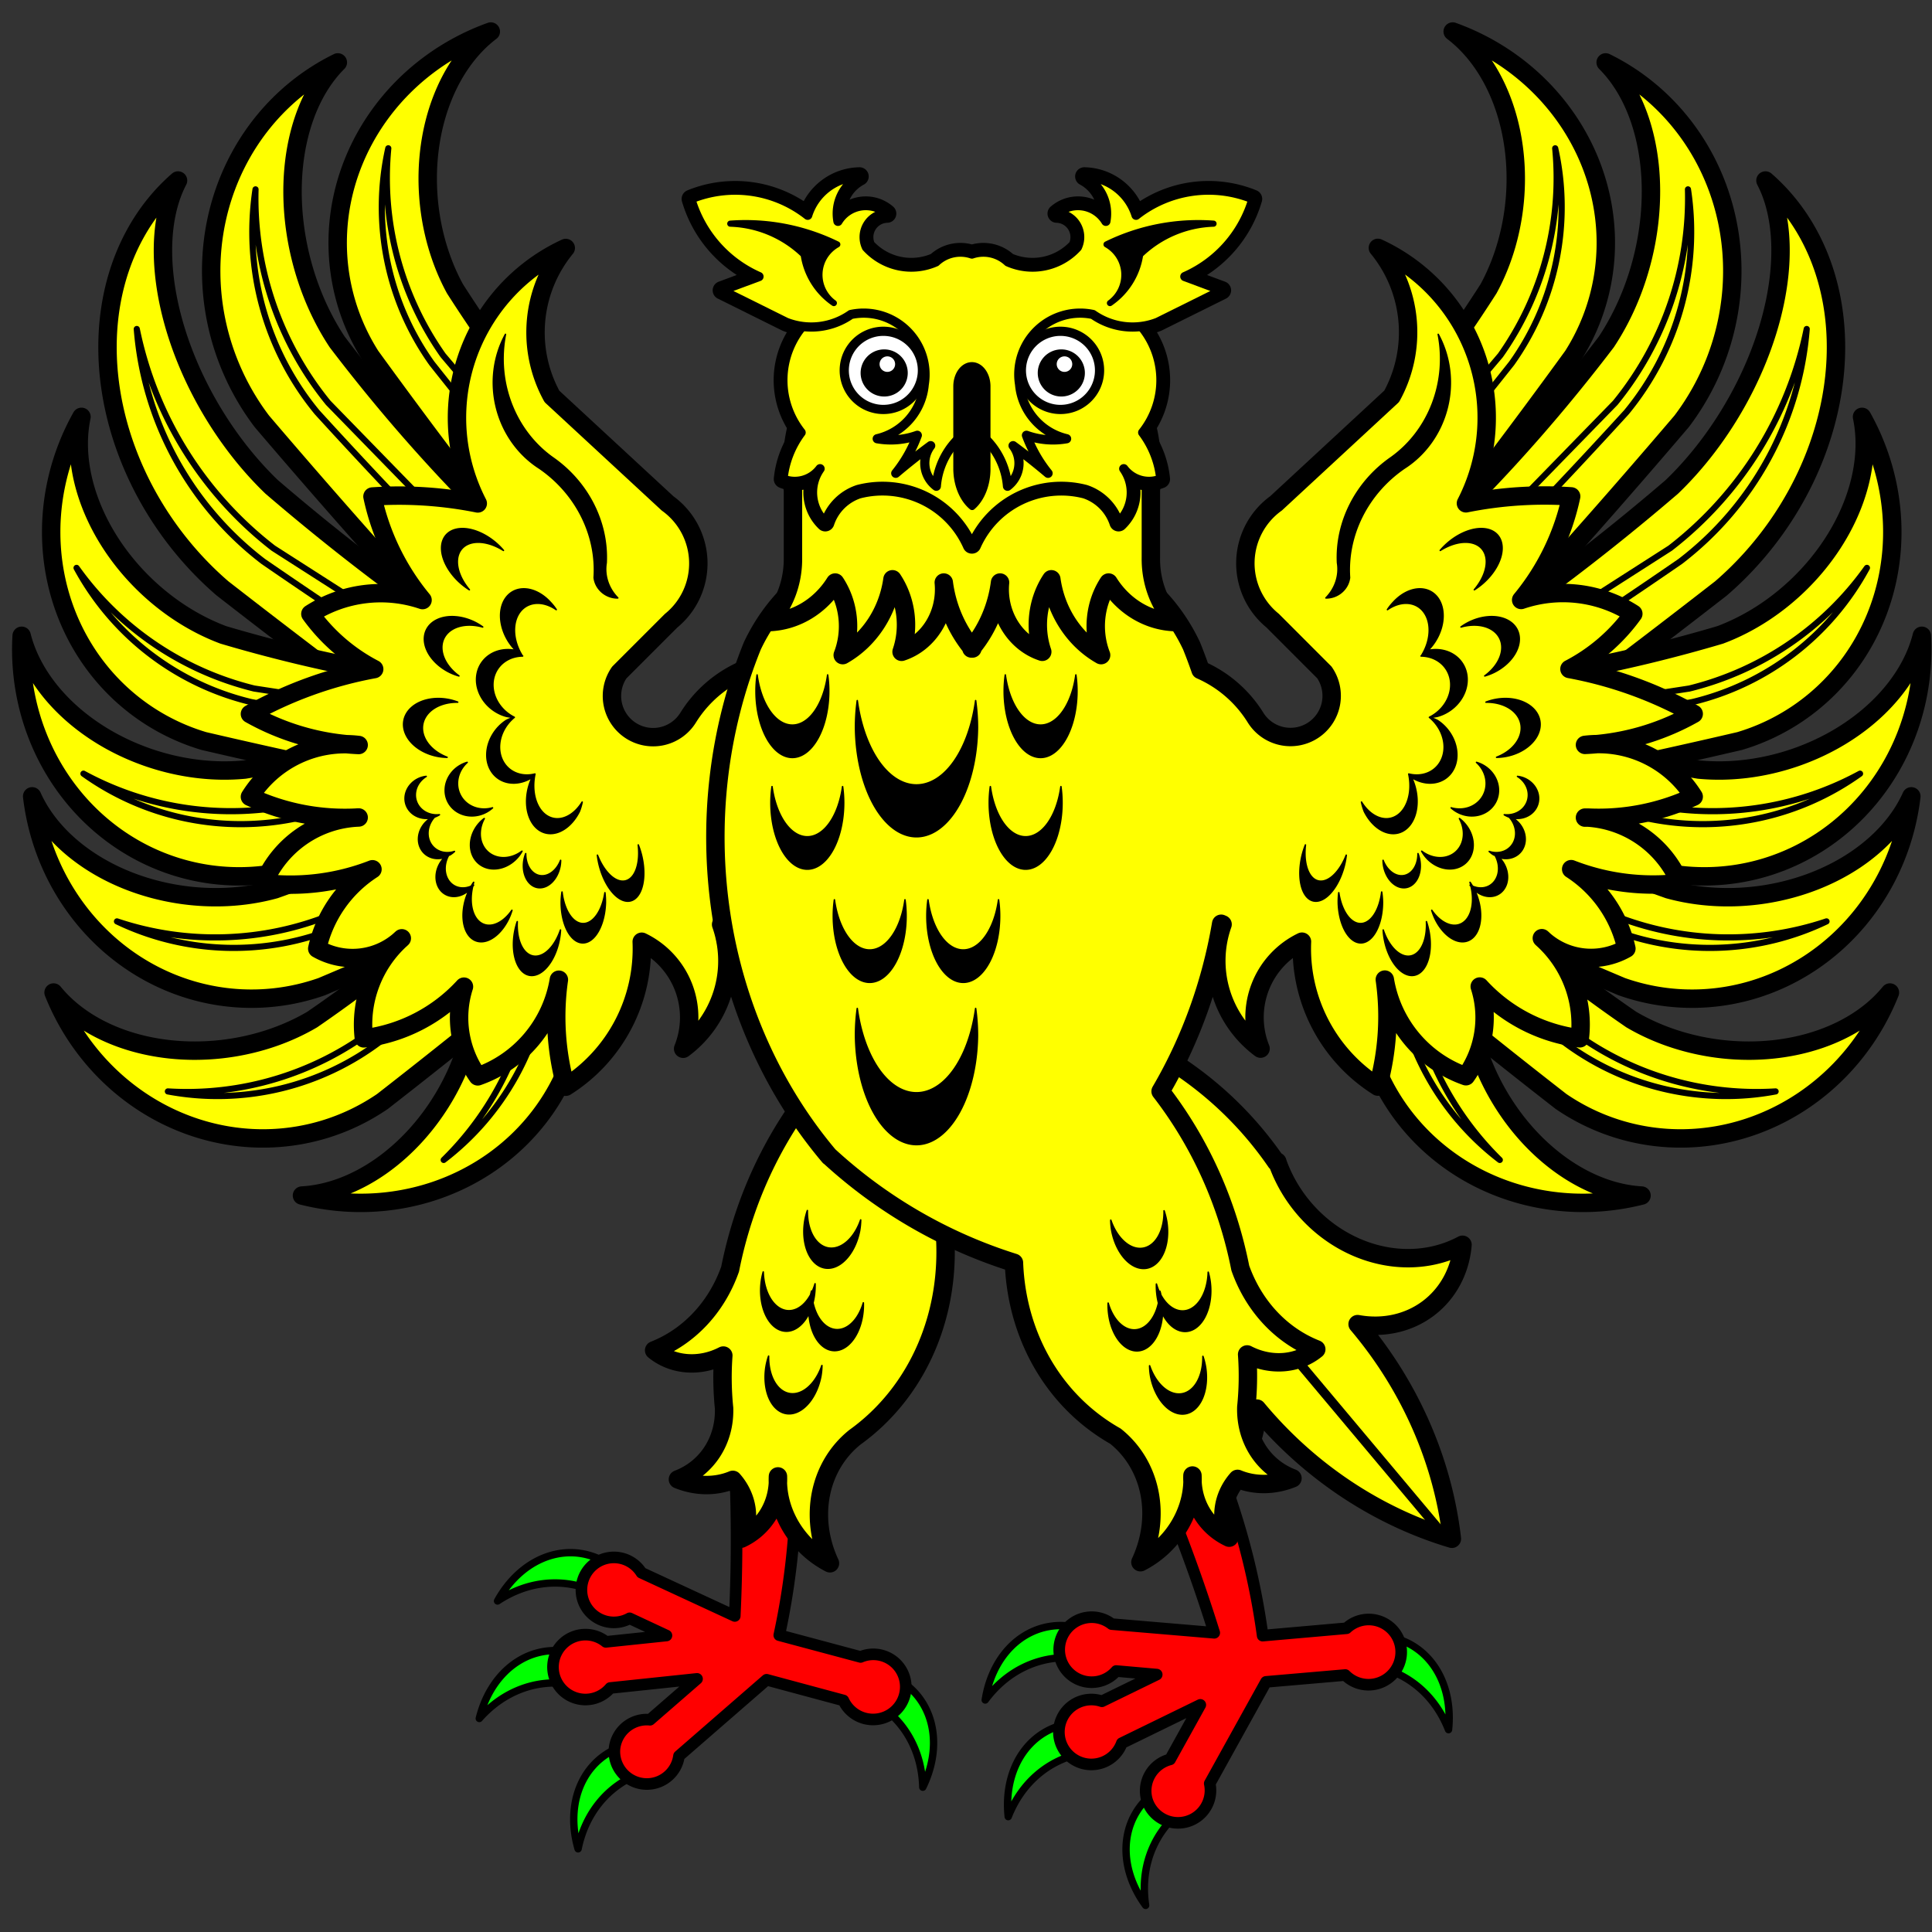 <?xml version="1.0" encoding="UTF-8" standalone="no"?>
<svg
   style="font-size:12px;overflow:visible;color-interpolation-filters:sRGB;fill:none;fill-rule:evenodd;stroke-linecap:square;stroke-miterlimit:3"
   id="svg8907"
   version="1.1"
   class="st15"
   xml:space="preserve"
   viewBox="0 0 500 500"
   height="500"
   width="500"
   sodipodi:docname="owl-displayed.svg"
   inkscape:version="1.1 (c68e22c387, 2021-05-23)"
   xmlns:inkscape="http://www.inkscape.org/namespaces/inkscape"
   xmlns:sodipodi="http://sodipodi.sourceforge.net/DTD/sodipodi-0.dtd"
   xmlns="http://www.w3.org/2000/svg"
   xmlns:svg="http://www.w3.org/2000/svg"
   xmlns:rdf="http://www.w3.org/1999/02/22-rdf-syntax-ns#"
   xmlns:cc="http://creativecommons.org/ns#"
   xmlns:dc="http://purl.org/dc/elements/1.1/"
   xmlns:v="http://schemas.microsoft.com/visio/2003/SVGExtensions/"><rect x="0" y="0" width="500" height="500" fill="#333333" stroke="none"/><defs
     id="defs390" /><sodipodi:namedview
     id="namedview388"
     pagecolor="#ffffff"
     bordercolor="#666666"
     borderopacity="1.0"
     inkscape:pageshadow="2"
     inkscape:pageopacity="0.0"
     inkscape:pagecheckerboard="0"
     showgrid="false"
     inkscape:zoom="0.43777718"
     inkscape:cx="523.09716"
     inkscape:cy="134.77176"
     inkscape:window-width="1920"
     inkscape:window-height="974"
     inkscape:window-x="-11"
     inkscape:window-y="-11"
     inkscape:window-maximized="1"
     inkscape:current-layer="svg8907" /><title
     id="title8279">Owl Guardant</title><v:documentProperties
     v:viewMarkup="false"
     v:langID="1033" /><style
     id="style8281"
     type="text/css"><![CDATA[
		.st1 {fill:#ffffff;stroke:#000000;stroke-linecap:round;stroke-linejoin:round;stroke-width:3}
		.st2 {stroke:#000000;stroke-linecap:round;stroke-linejoin:round;stroke-width:1.5}
		.st3 {fill:#000000;stroke:#000000;stroke-linecap:round;stroke-linejoin:round;stroke-width:1}
		.st4 {fill:#ffff00;stroke:#000000;stroke-linecap:round;stroke-linejoin:round;stroke-width:3}
		.st5 {fill:#ffff00;stroke:#000000;stroke-linecap:round;stroke-linejoin:round;stroke-width:0.24}
		.st6 {fill:#000000;stroke:#000000;stroke-linecap:round;stroke-linejoin:round;stroke-width:1.2}
		.st7 {fill:#ffffff}
		.st8 {fill:#ffffff;stroke:#000000;stroke-linecap:round;stroke-linejoin:round;stroke-width:1.5}
		.st9 {fill:#ffff00;stroke:#000000;stroke-linecap:round;stroke-linejoin:round;stroke-width:1.5}
		.st10 {fill:#000000;stroke:#000000;stroke-linecap:round;stroke-linejoin:round;stroke-width:1.5}
		.st11 {fill:#ffffff;stroke:#000000;stroke-linecap:round;stroke-linejoin:round;stroke-width:0.24}
		.st12 {fill:#000000;stroke:#000000;stroke-linecap:round;stroke-linejoin:round;stroke-width:0.24}
		.st13 {fill:#000000}
		.st14 {stroke:#000000;stroke-linecap:round;stroke-linejoin:round;stroke-width:0.24}
		.st15 {fill:none;fill-rule:evenodd;font-size:12px;overflow:visible;stroke-linecap:square;stroke-miterlimit:3}
	]]></style><g
     id="g3051"><g
       id="g2679"><g
         style="fill:#ffff00"
         v:groupContext="group"
         v:mID="2"
         transform="matrix(1.217,-1.021,1.021,1.217,16.266,49.111)"
         id="group2-2"><title
           id="title8287">Sheet.2</title><g
           style="fill:#ffff00"
           v:groupContext="shape"
           v:mID="3"
           id="shape3-3"><title
             id="title8289">Sheet.3</title><path
             style="fill:#ffff00;stroke:#000000;stroke-width:3;stroke-linecap:round;stroke-linejoin:round"
             id="path8291"
             class="st1"
             d="m 49.8,248.48 -0.17,-0.1 A 58.7,58.7 -179.56 0 0 31.15,199.7 40.799,40.799 -0.53 0 0 11.91,243.92 h -0.03 a 66.238,59.789 -90 0 0 0.77,0.89 21.713,19.599 90 0 1 -12.65,33.42 16.82,15.182 -90 0 0 21.41,-1.08 61.5,55.513 -90 0 0 10.7,36.66 61.5,55.513 -90 0 0 10.71,-36.66 16.82,15.182 -90 0 0 21.4,1.08 21.713,19.599 90 0 1 -14.42,-29.78 z" /></g><g
           style="fill:#ffff00"
           transform="rotate(-90,15.608,297.97)"
           v:groupContext="shape"
           v:mID="4"
           id="shape4-5"><title
             id="title8294">Sheet.4</title><path
             style="fill:#ffff00;stroke:#000000;stroke-width:1.5;stroke-linecap:round;stroke-linejoin:round"
             id="path8296"
             class="st2"
             d="M 0,313.84 H 95.95" /></g></g><g
         style="fill:#ffff00"
         v:groupContext="group"
         v:mID="5"
         transform="matrix(1.588,0,0,1.588,5.498,-187.062)"
         id="group5-8"><title
           id="title8300">Sheet.5</title><g
           style="fill:#ffff00"
           v:groupContext="group"
           v:mID="6"
           transform="translate(208.45)"
           id="group6-9"><title
             id="title8302">Sheet.6</title><g
             style="fill:#ffff00"
             v:groupContext="group"
             v:mID="7"
             id="group7-10"><title
               id="title8304">Sheet.7</title><g
               style="fill:#ffff00"
               transform="rotate(105.91,83.996,227.14)"
               v:groupContext="shape"
               v:mID="8"
               id="shape8-11"><title
                 id="title8306">Sheet.8</title><path
                 style="fill:#ffff00;stroke:#000000;stroke-width:3;stroke-linecap:round;stroke-linejoin:round"
                 id="path8308"
                 class="st1"
                 d="M 0,312.6 A 29.261,21.763 169.49 0 1 38.71,295.49 195.67,145.88 2.56 0 1 80.6,312.6 9.333,8.932 -84.54 0 0 89.82,296.54 1188,1136.7 -97.97 0 0 45.49,279.27 35.785,37.385 -180 0 0 0,312.6 Z" /></g><g
               style="fill:#ffff00"
               transform="rotate(111.93,87.232,237.09)"
               v:groupContext="shape"
               v:mID="9"
               id="shape9-13"><title
                 id="title8311">Sheet.9</title><path
                 style="fill:#ffff00;stroke:#000000;stroke-width:3;stroke-linecap:round;stroke-linejoin:round"
                 id="path8313"
                 class="st1"
                 d="M 0,312.6 A 31.854,21.812 171.94 0 1 42.23,295.49 213.46,145.9 1.96 0 1 87.94,312.6 9.754,9.327 -5.36 0 0 98.01,296.54 1242.2,1186 -172.42 0 0 49.64,279.27 39.044,37.385 -180 0 0 0,312.6 Z" /></g><g
               style="fill:#ffff00"
               transform="rotate(126.12,79.929,249.17)"
               v:groupContext="shape"
               v:mID="10"
               id="shape10-15"><title
                 id="title8316">Sheet.10</title><path
                 style="fill:#ffff00;stroke:#000000;stroke-width:3;stroke-linecap:round;stroke-linejoin:round"
                 id="path8318"
                 class="st1"
                 d="M 0,312.6 A 37.122,21.859 174.4 0 1 49.32,295.49 249.26,145.92 1.36 0 1 102.7,312.6 11.388,9.329 -1.19 0 0 114.46,296.54 1449.9,1186.8 -178.28 0 0 57.97,279.27 45.598,37.385 -180 0 0 0,312.6 Z" /></g><g
               style="fill:#ffff00"
               transform="rotate(172.85,53.495,270.17)"
               v:groupContext="shape"
               v:mID="11"
               id="shape11-17"><title
                 id="title8321">Sheet.11</title><path
                 style="fill:#ffff00;stroke:#000000;stroke-width:3;stroke-linecap:round;stroke-linejoin:round"
                 id="path8323"
                 class="st1"
                 d="M 0,312.6 A 29.315,21.765 169.56 0 1 38.78,295.49 196.05,145.88 2.54 0 1 80.76,312.6 9.333,8.949 -84.29 0 0 90,296.54 1188,1138.8 -98.33 0 0 45.58,279.27 35.855,37.385 -180 0 0 0,312.6 Z" /></g><g
               style="fill:#ffff00"
               transform="rotate(-177.15,48.982,278.85)"
               v:groupContext="shape"
               v:mID="12"
               id="shape12-19"><title
                 id="title8326">Sheet.12</title><path
                 style="fill:#ffff00;stroke:#000000;stroke-width:3;stroke-linecap:round;stroke-linejoin:round"
                 id="path8328"
                 class="st1"
                 d="M 0,312.6 A 29.315,21.765 169.56 0 1 38.78,295.49 196.05,145.88 2.54 0 1 80.76,312.6 9.333,8.949 -84.29 0 0 90,296.54 1188,1138.8 -98.33 0 0 45.58,279.27 35.855,37.385 -180 0 0 0,312.6 Z" /></g><g
               style="fill:#ffff00"
               transform="rotate(146.85,64.652,262.79)"
               v:groupContext="shape"
               v:mID="13"
               id="shape13-21"><title
                 id="title8331">Sheet.13</title><path
                 style="fill:#ffff00;stroke:#000000;stroke-width:3;stroke-linecap:round;stroke-linejoin:round"
                 id="path8333"
                 class="st1"
                 d="M 0,312.6 A 29.315,21.765 169.56 0 1 38.78,295.49 196.05,145.88 2.54 0 1 80.76,312.6 9.333,8.949 -84.29 0 0 90,296.54 1188,1138.8 -98.33 0 0 45.58,279.27 35.855,37.385 -180 0 0 0,312.6 Z" /></g><g
               style="fill:#ffff00"
               transform="rotate(-162.15,45.451,288.53)"
               v:groupContext="shape"
               v:mID="14"
               id="shape14-23"><title
                 id="title8336">Sheet.14</title><path
                 style="fill:#ffff00;stroke:#000000;stroke-width:3;stroke-linecap:round;stroke-linejoin:round"
                 id="path8338"
                 class="st1"
                 d="M 0,312.6 A 29.315,21.765 169.56 0 1 38.78,295.49 196.05,145.88 2.54 0 1 80.76,312.6 9.333,8.949 -84.29 0 0 90,296.54 1188,1138.8 -98.33 0 0 45.58,279.27 35.855,37.385 -180 0 0 0,312.6 Z" /></g><g
               style="fill:#ffff00"
               transform="rotate(-175,28.686,291.23)"
               v:groupContext="shape"
               v:mID="15"
               id="shape15-25"><title
                 id="title8341">Sheet.15</title><path
                 style="fill:#ffff00;stroke:#000000;stroke-width:3;stroke-linecap:round;stroke-linejoin:round"
                 id="path8343"
                 class="st1"
                 d="M 48.88,308.63 A 1188,1136.7 -31.05 0 0 48.5,301.03 37.385,35.785 -23.09 0 0 0,272.25 a 29.261,21.763 56.4 0 1 30.92,28.9 195.67,145.88 69.47 0 1 0.72,7.48 9.737,9.737 -180 0 0 17.24,0 z" /></g></g><g
             style="fill:#ffff00"
             v:groupContext="group"
             v:mID="16"
             transform="translate(3.293,-7.001)"
             id="group16-27"><title
               id="title8347">Sheet.16</title><g
               style="fill:#ffff00"
               transform="rotate(-5,-1079.9,264.47)"
               v:groupContext="shape"
               v:mID="17"
               id="shape17-28"><title
                 id="title8349">Sheet.17</title><path
                 style="fill:#ffff00;stroke:#000000;stroke-width:1;stroke-linecap:round;stroke-linejoin:round"
                 id="path8351"
                 class="st3"
                 d="M 32.23,279.69 0,311.62 l 1.4,2.22 a 865.54,865.54 -93.21 0 0 32.53,-32.68 43.882,43.882 -91.44 0 0 10.13,-34.3 50.137,50.137 88.33 0 1 -11.83,32.83 z" /></g><g
               style="fill:#ffff00"
               transform="rotate(-1,-4967,-572.63)"
               v:groupContext="shape"
               v:mID="18"
               id="shape18-30"><title
                 id="title8354">Sheet.18</title><path
                 style="fill:#ffff00;stroke:#000000;stroke-width:1;stroke-linecap:round;stroke-linejoin:round"
                 id="path8356"
                 class="st3"
                 d="M 33.95,277.86 0,311.5 l 1.48,2.34 a 911.82,911.82 -94.88 0 0 34.27,-34.42 46.229,46.229 -92.34 0 0 10.66,-36.14 52.818,52.818 87.37 0 1 -12.46,34.58 z" /></g><g
               style="fill:#ffff00"
               transform="rotate(12.1,323.98,328.86)"
               v:groupContext="shape"
               v:mID="19"
               id="shape19-32"><title
                 id="title8359">Sheet.19</title><path
                 style="fill:#ffff00;stroke:#000000;stroke-width:1;stroke-linecap:round;stroke-linejoin:round"
                 id="path8361"
                 class="st3"
                 d="M 38.87,272.65 0,311.16 l 1.69,2.68 a 1043.9,1043.9 -95.34 0 0 39.23,-39.41 52.924,52.924 -92.55 0 0 12.22,-41.37 60.467,60.467 87.14 0 1 -14.27,39.59 z" /></g><g
               style="fill:#ffff00"
               transform="rotate(62,62.545,285.17)"
               v:groupContext="shape"
               v:mID="20"
               id="shape20-34"><title
                 id="title8364">Sheet.20</title><path
                 style="fill:#ffff00;stroke:#000000;stroke-width:1;stroke-linecap:round;stroke-linejoin:round"
                 id="path8366"
                 class="st3"
                 d="M 32.33,279.58 0,311.61 l 1.41,2.23 a 868.13,868.13 -92.9 0 0 32.62,-32.77 44.014,44.014 -91.33 0 0 10.16,-34.41 50.287,50.287 88.51 0 1 -11.86,32.92 z" /></g><g
               style="fill:#ffff00"
               transform="rotate(72,43.853,287.15)"
               v:groupContext="shape"
               v:mID="21"
               id="shape21-36"><title
                 id="title8369">Sheet.21</title><path
                 style="fill:#ffff00;stroke:#000000;stroke-width:1;stroke-linecap:round;stroke-linejoin:round"
                 id="path8371"
                 class="st3"
                 d="M 32.33,279.58 0,311.61 l 1.41,2.23 a 868.13,868.13 -93.19 0 0 32.62,-32.77 44.014,44.014 -91.44 0 0 10.16,-34.41 50.287,50.287 88.39 0 1 -11.86,32.92 z" /></g><g
               style="fill:#ffff00"
               transform="rotate(36,111.73,301.04)"
               v:groupContext="shape"
               v:mID="22"
               id="shape22-38"><title
                 id="title8374">Sheet.22</title><path
                 style="fill:#ffff00;stroke:#000000;stroke-width:1;stroke-linecap:round;stroke-linejoin:round"
                 id="path8376"
                 class="st3"
                 d="M 32.33,279.58 0,311.61 l 1.41,2.23 a 868.13,868.13 -92.9 0 0 32.62,-32.77 44.014,44.014 -91.33 0 0 10.16,-34.41 50.287,50.287 88.51 0 1 -11.86,32.92 z" /></g><g
               style="fill:#ffff00"
               transform="rotate(87,29.669,290.46)"
               v:groupContext="shape"
               v:mID="23"
               id="shape23-40"><title
                 id="title8379">Sheet.23</title><path
                 style="fill:#ffff00;stroke:#000000;stroke-width:1;stroke-linecap:round;stroke-linejoin:round"
                 id="path8381"
                 class="st3"
                 d="M 32.33,279.58 0,311.61 l 1.41,2.23 a 868.13,868.13 -93.19 0 0 32.62,-32.77 44.014,44.014 -91.48 0 0 10.16,-34.41 50.287,50.287 88.34 0 1 -11.86,32.92 z" /></g><g
               style="fill:#ffff00"
               transform="rotate(179,14.475,298.5)"
               v:groupContext="shape"
               v:mID="24"
               id="shape24-42"><title
                 id="title8384">Sheet.24</title><path
                 style="fill:#ffff00;stroke:#000000;stroke-width:1;stroke-linecap:round;stroke-linejoin:round"
                 id="path8386"
                 class="st3"
                 d="m 14.22,313.84 h 2.27 A 43.882,43.882 -135 0 0 0,282.91 50.137,50.137 45 0 1 14.22,313.84 Z" /></g></g></g><g
           style="fill:#ffff00"
           v:groupContext="group"
           v:mID="25"
           transform="matrix(-1,0,0,1,101.36,0)"
           id="group25-44"><title
             id="title8391">Sheet.25</title><g
             style="fill:#ffff00"
             v:groupContext="group"
             v:mID="26"
             id="group26-45"><title
               id="title8393">Sheet.26</title><g
               style="fill:#ffff00"
               transform="rotate(105.91,83.996,227.14)"
               v:groupContext="shape"
               v:mID="27"
               id="shape27-46"><title
                 id="title8395">Sheet.27</title><path
                 style="fill:#ffff00;stroke:#000000;stroke-width:3;stroke-linecap:round;stroke-linejoin:round"
                 id="path8397"
                 class="st1"
                 d="M 0,312.6 A 29.261,21.763 169.49 0 1 38.71,295.49 195.67,145.88 2.56 0 1 80.6,312.6 9.333,8.932 -84.54 0 0 89.82,296.54 1188,1136.7 -97.97 0 0 45.49,279.27 35.785,37.385 -180 0 0 0,312.6 Z" /></g><g
               style="fill:#ffff00"
               transform="rotate(111.93,87.232,237.09)"
               v:groupContext="shape"
               v:mID="28"
               id="shape28-48"><title
                 id="title8400">Sheet.28</title><path
                 style="fill:#ffff00;stroke:#000000;stroke-width:3;stroke-linecap:round;stroke-linejoin:round"
                 id="path8402"
                 class="st1"
                 d="M 0,312.6 A 31.854,21.812 171.94 0 1 42.23,295.49 213.46,145.9 1.96 0 1 87.94,312.6 9.754,9.327 -5.36 0 0 98.01,296.54 1242.2,1186 -172.42 0 0 49.64,279.27 39.044,37.385 -180 0 0 0,312.6 Z" /></g><g
               style="fill:#ffff00"
               transform="rotate(126.12,79.929,249.17)"
               v:groupContext="shape"
               v:mID="29"
               id="shape29-50"><title
                 id="title8405">Sheet.29</title><path
                 style="fill:#ffff00;stroke:#000000;stroke-width:3;stroke-linecap:round;stroke-linejoin:round"
                 id="path8407"
                 class="st1"
                 d="M 0,312.6 A 37.122,21.859 174.4 0 1 49.32,295.49 249.26,145.92 1.36 0 1 102.7,312.6 11.388,9.329 -1.19 0 0 114.46,296.54 1449.9,1186.8 -178.28 0 0 57.97,279.27 45.598,37.385 -180 0 0 0,312.6 Z" /></g><g
               style="fill:#ffff00"
               transform="rotate(172.85,53.495,270.17)"
               v:groupContext="shape"
               v:mID="30"
               id="shape30-52"><title
                 id="title8410">Sheet.30</title><path
                 style="fill:#ffff00;stroke:#000000;stroke-width:3;stroke-linecap:round;stroke-linejoin:round"
                 id="path8412"
                 class="st1"
                 d="M 0,312.6 A 29.315,21.765 169.56 0 1 38.78,295.49 196.05,145.88 2.54 0 1 80.76,312.6 9.333,8.949 -84.29 0 0 90,296.54 1188,1138.8 -98.33 0 0 45.58,279.27 35.855,37.385 -180 0 0 0,312.6 Z" /></g><g
               style="fill:#ffff00"
               transform="rotate(-177.15,48.982,278.85)"
               v:groupContext="shape"
               v:mID="31"
               id="shape31-54"><title
                 id="title8415">Sheet.31</title><path
                 style="fill:#ffff00;stroke:#000000;stroke-width:3;stroke-linecap:round;stroke-linejoin:round"
                 id="path8417"
                 class="st1"
                 d="M 0,312.6 A 29.315,21.765 169.56 0 1 38.78,295.49 196.05,145.88 2.54 0 1 80.76,312.6 9.333,8.949 -84.29 0 0 90,296.54 1188,1138.8 -98.33 0 0 45.58,279.27 35.855,37.385 -180 0 0 0,312.6 Z" /></g><g
               style="fill:#ffff00"
               transform="rotate(146.85,64.652,262.79)"
               v:groupContext="shape"
               v:mID="32"
               id="shape32-56"><title
                 id="title8420">Sheet.32</title><path
                 style="fill:#ffff00;stroke:#000000;stroke-width:3;stroke-linecap:round;stroke-linejoin:round"
                 id="path8422"
                 class="st1"
                 d="M 0,312.6 A 29.315,21.765 169.56 0 1 38.78,295.49 196.05,145.88 2.54 0 1 80.76,312.6 9.333,8.949 -84.29 0 0 90,296.54 1188,1138.8 -98.33 0 0 45.58,279.27 35.855,37.385 -180 0 0 0,312.6 Z" /></g><g
               style="fill:#ffff00"
               transform="rotate(-162.15,45.451,288.53)"
               v:groupContext="shape"
               v:mID="33"
               id="shape33-58"><title
                 id="title8425">Sheet.33</title><path
                 style="fill:#ffff00;stroke:#000000;stroke-width:3;stroke-linecap:round;stroke-linejoin:round"
                 id="path8427"
                 class="st1"
                 d="M 0,312.6 A 29.315,21.765 169.56 0 1 38.78,295.49 196.05,145.88 2.54 0 1 80.76,312.6 9.333,8.949 -84.29 0 0 90,296.54 1188,1138.8 -98.33 0 0 45.58,279.27 35.855,37.385 -180 0 0 0,312.6 Z" /></g><g
               style="fill:#ffff00"
               transform="rotate(-175,28.686,291.23)"
               v:groupContext="shape"
               v:mID="34"
               id="shape34-60"><title
                 id="title8430">Sheet.34</title><path
                 style="fill:#ffff00;stroke:#000000;stroke-width:3;stroke-linecap:round;stroke-linejoin:round"
                 id="path8432"
                 class="st1"
                 d="M 48.88,308.63 A 1188,1136.7 -31.05 0 0 48.5,301.03 37.385,35.785 -23.09 0 0 0,272.25 a 29.261,21.763 56.4 0 1 30.92,28.9 195.67,145.88 69.47 0 1 0.72,7.48 9.737,9.737 -180 0 0 17.24,0 z" /></g></g><g
             style="fill:#ffff00"
             v:groupContext="group"
             v:mID="35"
             transform="translate(3.293,-7.001)"
             id="group35-62"><title
               id="title8436">Sheet.35</title><g
               style="fill:#ffff00"
               transform="rotate(-5,-1079.9,264.47)"
               v:groupContext="shape"
               v:mID="36"
               id="shape36-63"><title
                 id="title8438">Sheet.36</title><path
                 style="fill:#ffff00;stroke:#000000;stroke-width:1;stroke-linecap:round;stroke-linejoin:round"
                 id="path8440"
                 class="st3"
                 d="M 32.23,279.69 0,311.62 l 1.4,2.22 a 865.54,865.54 -93.21 0 0 32.53,-32.68 43.882,43.882 -91.44 0 0 10.13,-34.3 50.137,50.137 88.33 0 1 -11.83,32.83 z" /></g><g
               style="fill:#ffff00"
               transform="rotate(-1,-4967,-572.63)"
               v:groupContext="shape"
               v:mID="37"
               id="shape37-65"><title
                 id="title8443">Sheet.37</title><path
                 style="fill:#ffff00;stroke:#000000;stroke-width:1;stroke-linecap:round;stroke-linejoin:round"
                 id="path8445"
                 class="st3"
                 d="M 33.95,277.86 0,311.5 l 1.48,2.34 a 911.82,911.82 -94.88 0 0 34.27,-34.42 46.229,46.229 -92.34 0 0 10.66,-36.14 52.818,52.818 87.37 0 1 -12.46,34.58 z" /></g><g
               style="fill:#ffff00"
               transform="rotate(12.1,323.98,328.86)"
               v:groupContext="shape"
               v:mID="38"
               id="shape38-67"><title
                 id="title8448">Sheet.38</title><path
                 style="fill:#ffff00;stroke:#000000;stroke-width:1;stroke-linecap:round;stroke-linejoin:round"
                 id="path8450"
                 class="st3"
                 d="M 38.87,272.65 0,311.16 l 1.69,2.68 a 1043.9,1043.9 -95.34 0 0 39.23,-39.41 52.924,52.924 -92.55 0 0 12.22,-41.37 60.467,60.467 87.14 0 1 -14.27,39.59 z" /></g><g
               style="fill:#ffff00"
               transform="rotate(62,62.545,285.17)"
               v:groupContext="shape"
               v:mID="39"
               id="shape39-69"><title
                 id="title8453">Sheet.39</title><path
                 style="fill:#ffff00;stroke:#000000;stroke-width:1;stroke-linecap:round;stroke-linejoin:round"
                 id="path8455"
                 class="st3"
                 d="M 32.33,279.58 0,311.61 l 1.41,2.23 a 868.13,868.13 -92.9 0 0 32.62,-32.77 44.014,44.014 -91.33 0 0 10.16,-34.41 50.287,50.287 88.51 0 1 -11.86,32.92 z" /></g><g
               style="fill:#ffff00"
               transform="rotate(72,43.853,287.15)"
               v:groupContext="shape"
               v:mID="40"
               id="shape40-71"><title
                 id="title8458">Sheet.40</title><path
                 style="fill:#ffff00;stroke:#000000;stroke-width:1;stroke-linecap:round;stroke-linejoin:round"
                 id="path8460"
                 class="st3"
                 d="M 32.33,279.58 0,311.61 l 1.41,2.23 a 868.13,868.13 -93.19 0 0 32.62,-32.77 44.014,44.014 -91.44 0 0 10.16,-34.41 50.287,50.287 88.39 0 1 -11.86,32.92 z" /></g><g
               style="fill:#ffff00"
               transform="rotate(36,111.73,301.04)"
               v:groupContext="shape"
               v:mID="41"
               id="shape41-73"><title
                 id="title8463">Sheet.41</title><path
                 style="fill:#ffff00;stroke:#000000;stroke-width:1;stroke-linecap:round;stroke-linejoin:round"
                 id="path8465"
                 class="st3"
                 d="M 32.33,279.58 0,311.61 l 1.41,2.23 a 868.13,868.13 -92.9 0 0 32.62,-32.77 44.014,44.014 -91.33 0 0 10.16,-34.41 50.287,50.287 88.51 0 1 -11.86,32.92 z" /></g><g
               style="fill:#ffff00"
               transform="rotate(87,29.669,290.46)"
               v:groupContext="shape"
               v:mID="42"
               id="shape42-75"><title
                 id="title8468">Sheet.42</title><path
                 style="fill:#ffff00;stroke:#000000;stroke-width:1;stroke-linecap:round;stroke-linejoin:round"
                 id="path8470"
                 class="st3"
                 d="M 32.33,279.58 0,311.61 l 1.41,2.23 a 868.13,868.13 -93.19 0 0 32.62,-32.77 44.014,44.014 -91.48 0 0 10.16,-34.41 50.287,50.287 88.34 0 1 -11.86,32.92 z" /></g><g
               style="fill:#ffff00"
               transform="rotate(179,14.475,298.5)"
               v:groupContext="shape"
               v:mID="43"
               id="shape43-77"><title
                 id="title8473">Sheet.43</title><path
                 style="fill:#ffff00;stroke:#000000;stroke-width:1;stroke-linecap:round;stroke-linejoin:round"
                 id="path8475"
                 class="st3"
                 d="m 14.22,313.84 h 2.27 A 43.882,43.882 -135 0 0 0,282.91 50.137,50.137 45 0 1 14.22,313.84 Z" /></g></g></g><g
           style="fill:#ffff00"
           transform="matrix(-1,0,0,1,146.42,-18.937)"
           v:groupContext="shape"
           v:mID="44"
           id="shape44-79"><title
             id="title8480">Sheet.44</title><path
             style="fill:#ffff00;stroke:#000000;stroke-width:3;stroke-linecap:round;stroke-linejoin:round"
             id="path8482"
             class="st1"
             d="m 5.36,251.4 a 20.03,20.03 0 0 1 32.35,2.25 6.711,6.711 -13.05 1 0 11.25,-7.31 l -8.44,-8.44 a 12.046,12.046 12.03 0 1 0.56,-19.12 l 18.85,-17.44 a 21.667,21.667 -180 0 0 -2.25,-24.19 30.457,30.457 0 0 1 14.34,41.63 65.045,65.045 0 0 1 17.16,-1.13 39.386,39.386 0 0 1 -8.16,16.88 21.168,21.168 0 0 1 18.28,2.25 29.722,29.722 0 0 1 -10.4,9 65.612,65.612 0 0 1 20.25,7.31 39.553,39.553 0 0 1 -17.72,5.06 18.304,18.304 0 0 1 17.72,8.44 36.507,36.507 0 0 1 -17.72,3.37 17.542,17.542 0 0 1 15.47,10.69 36.822,36.822 0 0 1 -17.72,-2.25 20.713,20.713 0 0 1 9,12.94 11.61,11.61 0 0 1 -13.78,-1.69 18.825,18.825 0 0 1 6.18,16.31 26.575,26.575 0 0 1 -16.31,-8.43 16.544,16.544 0 0 1 -2.25,14.62 A 20.142,20.142 0 0 1 58.8,296.4 42.691,42.691 0 0 1 57.68,313.84 26.594,26.594 0 0 1 45.3,290.21 13.705,13.705 -180 0 0 38.55,307.65 17.806,17.806 0 0 1 32.36,287.4 L 9.86,277.28 A 15.246,15.246 0 0 1 5.36,251.4 Z" /></g></g><g
         id="armed"
         inkscape:label="#armed"><g
           v:groupContext="group"
           v:mID="49"
           transform="matrix(1.582,0.138,-0.138,1.582,164.624,-20.491)"
           id="group49-87"
           style="fill:#00ff00"><title
             id="title8501">Sheet.49</title><g
             transform="translate(1.298,-39.094)"
             v:groupContext="shape"
             v:mID="50"
             id="shape50-88"
             style="fill:#00ff00"><title
               id="title8503">Sheet.50</title><path
               style="fill:#00ff00;stroke:#000000;stroke-width:1.2;stroke-linecap:round;stroke-linejoin:round"
               id="path8505"
               class="st6"
               d="M 17.92,306.51 A 13.838,17.248 -180 0 0 0,313.84 a 19.36,24.131 0 0 1 15.57,-2.93 2.255,2.811 -180 0 0 2.35,-4.4 z" /></g><g
             transform="rotate(-15,-75.06,303.96)"
             v:groupContext="shape"
             v:mID="51"
             id="shape51-90"
             style="fill:#00ff00"><title
               id="title8508">Sheet.51</title><path
               style="fill:#00ff00;stroke:#000000;stroke-width:1.2;stroke-linecap:round;stroke-linejoin:round"
               id="path8510"
               class="st6"
               d="M 17.92,306.51 A 13.838,17.248 -180 0 0 0,313.84 a 19.36,24.131 0 0 1 15.57,-2.93 2.255,2.811 -180 0 0 2.35,-4.4 z" /></g><g
             transform="rotate(-45,8.943,292.25)"
             v:groupContext="shape"
             v:mID="52"
             id="shape52-92"
             style="fill:#00ff00"><title
               id="title8513">Sheet.52</title><path
               style="fill:#00ff00;stroke:#000000;stroke-width:1.2;stroke-linecap:round;stroke-linejoin:round"
               id="path8515"
               class="st6"
               d="M 17.92,306.51 A 13.838,17.248 -180 0 0 0,313.84 a 19.36,24.131 0 0 1 15.57,-2.93 2.255,2.811 -180 0 0 2.35,-4.4 z" /></g><g
             transform="matrix(-0.707,-0.707,-0.707,0.707,294.86,77.068)"
             v:groupContext="shape"
             v:mID="53"
             id="shape53-94"
             style="fill:#00ff00"><title
               id="title8518">Sheet.53</title><path
               style="fill:#00ff00;stroke:#000000;stroke-width:1.2;stroke-linecap:round;stroke-linejoin:round"
               id="path8520"
               class="st6"
               d="M 17.92,306.51 A 13.838,17.248 -180 0 0 0,313.84 a 19.36,24.131 0 0 1 15.57,-2.93 2.255,2.811 -180 0 0 2.35,-4.4 z" /></g></g><g
           v:groupContext="group"
           v:mID="59"
           transform="matrix(1.534,-0.411,0.411,1.534,140.063,19.031)"
           id="group59-104"
           style="fill:#00ff00"><title
             id="title8545">Sheet.59</title><g
             transform="translate(1.298,-39.094)"
             v:groupContext="shape"
             v:mID="60"
             id="shape60-105"
             style="fill:#00ff00"><title
               id="title8547">Sheet.60</title><path
               style="fill:#00ff00;stroke:#000000;stroke-width:1.2;stroke-linecap:round;stroke-linejoin:round"
               id="path8549"
               class="st6"
               d="M 17.92,306.51 A 13.838,17.248 -180 0 0 0,313.84 a 19.36,24.131 0 0 1 15.57,-2.93 2.255,2.811 -180 0 0 2.35,-4.4 z" /></g><g
             transform="rotate(-15,-75.06,303.96)"
             v:groupContext="shape"
             v:mID="61"
             id="shape61-107"
             style="fill:#00ff00"><title
               id="title8552">Sheet.61</title><path
               style="fill:#00ff00;stroke:#000000;stroke-width:1.2;stroke-linecap:round;stroke-linejoin:round"
               id="path8554"
               class="st6"
               d="M 17.92,306.51 A 13.838,17.248 -180 0 0 0,313.84 a 19.36,24.131 0 0 1 15.57,-2.93 2.255,2.811 -180 0 0 2.35,-4.4 z" /></g><g
             transform="rotate(-45,8.943,292.25)"
             v:groupContext="shape"
             v:mID="62"
             id="shape62-109"
             style="fill:#00ff00"><title
               id="title8557">Sheet.62</title><path
               style="fill:#00ff00;stroke:#000000;stroke-width:1.2;stroke-linecap:round;stroke-linejoin:round"
               id="path8559"
               class="st6"
               d="M 17.92,306.51 A 13.838,17.248 -180 0 0 0,313.84 a 19.36,24.131 0 0 1 15.57,-2.93 2.255,2.811 -180 0 0 2.35,-4.4 z" /></g><g
             transform="matrix(-0.707,-0.707,-0.707,0.707,294.86,77.068)"
             v:groupContext="shape"
             v:mID="63"
             id="shape63-111"
             style="fill:#00ff00"><title
               id="title8562">Sheet.63</title><path
               style="fill:#00ff00;stroke:#000000;stroke-width:1.2;stroke-linecap:round;stroke-linejoin:round"
               id="path8564"
               class="st6"
               d="M 17.92,306.51 A 13.838,17.248 -180 0 0 0,313.84 a 19.36,24.131 0 0 1 15.57,-2.93 2.255,2.811 -180 0 0 2.35,-4.4 z" /></g></g></g><g
         id="legged"
         inkscape:label="#legged"><g
           v:groupContext="group"
           v:mID="46"
           transform="matrix(1.588,0,0,1.588,143.116,-36.544)"
           id="group46-82"
           style="fill:#ff0000;stroke:#000000;stroke-opacity:1;stroke-width:1.889;stroke-miterlimit:3;stroke-dasharray:none"><title
             id="title8488">Sheet.46</title><g
             transform="rotate(-50,33.282,287.11)"
             v:groupContext="shape"
             v:mID="47"
             id="shape47-83"
             style="fill:#ff0000;stroke:#000000;stroke-opacity:1;stroke-width:1.889;stroke-miterlimit:3;stroke-dasharray:none"><title
               id="title8490">Sheet.47</title><path
               style="fill:#ff0000;stroke:#000000;stroke-width:1.889;stroke-linecap:round;stroke-linejoin:round;stroke-opacity:1;stroke-miterlimit:3;stroke-dasharray:none"
               id="path8492"
               class="st4"
               d="m 26.87,294.49 5.46,11.75 a 5.326,5.326 -157.5 0 0 7.87,6.64 5.289,5.289 -157.5 0 0 -0.64,-9.05 l -5.8,-12.43 a 119.42,119.42 -2.95 0 0 35.31,-28.25 4.864,4.864 -1.97 0 0 -6.4,-7.21 265.24,265.24 177.05 0 1 -31.17,27.89 l -4.38,-16.18 a 5.289,5.289 -157.5 0 0 -8.07,-5.97 5.289,5.289 -157.5 0 0 1.14,9.27 l 1.71,6.4 -7.14,-6.9 a 5.289,5.289 -157.5 0 0 -8.32,-4.24 5.289,5.289 -157.5 0 0 3.02,9.62 l 10.23,9.88 -10.03,-1.59 a 5.289,5.289 -180 0 0 -7.4,-1.35 5.289,5.289 -157.5 0 0 5.92,8.76 z" /></g><g
             v:groupContext="shape"
             v:mID="48"
             id="shape48-85"
             style="fill:#ff0000;stroke:#000000;stroke-opacity:1;stroke-width:1.889;stroke-miterlimit:3;stroke-dasharray:none"><title
               id="title8495">Sheet.48</title></g></g><g
           transform="matrix(0.543,-1.493,1.493,0.543,-126.618,315.475)"
           v:groupContext="shape"
           v:mID="57"
           id="shape57-100"
           style="fill:#ff0000;stroke:#000000;stroke-opacity:1;stroke-width:1.889;stroke-miterlimit:3;stroke-dasharray:none"><title
             id="title8534">Sheet.57</title><path
             style="fill:#ff0000;stroke:#000000;stroke-width:1.889;stroke-linecap:round;stroke-linejoin:round;stroke-opacity:1;stroke-miterlimit:3;stroke-dasharray:none"
             id="path8536"
             class="st4"
             d="m 26.87,294.49 5.46,11.75 a 5.326,5.326 -135 0 0 7.87,6.64 5.289,5.289 -135 0 0 -0.64,-9.05 l -5.8,-12.43 a 119.42,119.42 -3.92 0 0 35.31,-28.25 4.864,4.864 -3.92 0 0 -6.4,-7.21 265.24,265.24 176.08 0 1 -31.17,27.89 l -4.38,-16.18 a 5.289,5.289 -135 0 0 -8.07,-5.97 5.289,5.289 -135 0 0 1.14,9.27 l 1.71,6.4 -7.14,-6.9 a 5.289,5.289 -135 0 0 -8.32,-4.24 5.289,5.289 -135 0 0 3.02,9.62 l 10.23,9.88 -10.03,-1.59 a 5.289,5.289 -180 0 0 -7.4,-1.35 5.289,5.289 -135 0 0 5.92,8.76 z" /></g></g><g
         style="fill:#ffff00"
         transform="matrix(1.143,-1.103,1.103,1.143,-140.894,55.045)"
         v:groupContext="shape"
         v:mID="54"
         id="shape54-96"><title
           id="title8525">Sheet.54</title><path
           style="fill:#ffff00;stroke:#000000;stroke-width:3;stroke-linecap:round;stroke-linejoin:round"
           id="path8527"
           class="st1"
           d="m 64,255.85 a 73.104,80.785 -180 0 0 -34.1,12.21 23.989,21.709 123.76 0 1 -18.09,0.92 11.117,10.06 -1.44 0 0 7.52,8.44 51.491,46.596 -89.79 0 0 -5.86,6.25 12.612,13.937 0 0 1 -13.47,3.13 11.289,12.476 -180 0 0 6.38,6.27 7.718,8.529 0 0 1 -5.67,7.84 11.281,12.466 -180 0 0 11.35,-3.14 13.045,14.416 -180 0 0 -3.73,16.07 16.863,18.635 0 0 1 17.2,-11.95 40.721,36.849 -74.86 0 0 34.03,-14.24 8.764,7.931 44.66 0 1 4.26,-8.29 11.868,11.868 -180 0 0 0.18,-23.51 z" /></g><g
         transform="matrix(1.588,0,0,1.588,185.138,-94.063)"
         v:groupContext="shape"
         v:mID="64"
         id="shape64-113"><title
           id="title8569">Sheet.64</title><path
           style="fill:#ffff00;stroke:#000000;stroke-width:3;stroke-linecap:round;stroke-linejoin:round"
           id="path8571"
           class="st1"
           d="m 77.76,300.75 a 12.466,11.281 134 0 1 -0.01,-1.05 14.416,13.045 134 0 1 0.01,1.05 12.466,11.281 -46 0 0 5.98,9.08 8.529,7.718 134 0 1 1.36,-9.58 12.476,11.289 -46 0 0 8.95,-0.1 13.937,12.612 134 0 1 -7.52,-11.62 51.491,46.596 -46.21 0 0 0.13,-8.56 11.117,10.06 -134.56 0 0 11.27,-0.84 23.989,21.709 100.24 0 1 -12.38,-13.23 80.785,73.104 -46 0 0 -12.99,-28.81 76.119,68.708 -90 0 0 9.87,-27.31 l 0.23,0.1 a 17.806,17.806 -180 0 0 6.19,20.25 13.705,13.705 0 0 1 6.75,-17.43 26.594,26.594 -180 0 0 12.37,23.62 42.691,42.691 -180 0 0 1.13,-17.44 20.142,20.142 -180 0 0 13.22,15.75 16.544,16.544 -180 0 0 2.25,-14.62 26.575,26.575 -180 0 0 16.31,8.44 18.825,18.825 -180 0 0 -5.8,-15.96 11.61,11.61 0 0 1 -0.39,-0.36 18.825,18.825 0 0 1 0.39,0.36 11.61,11.61 -180 0 0 13.39,1.33 20.713,20.713 -180 0 0 -9,-12.94 36.822,36.822 -180 0 0 17.72,2.25 17.542,17.542 -180 0 0 -14.94,-10.65 36.507,36.507 0 0 1 -0.53,0 17.542,17.542 0 0 1 0.53,0 36.507,36.507 -180 0 0 17.19,-3.41 18.304,18.304 -180 0 0 -15.77,-8.57 39.553,39.553 0 0 1 -1.95,0.13 18.304,18.304 0 0 1 1.95,-0.13 39.553,39.553 -180 0 0 15.77,-4.93 65.612,65.612 -180 0 0 -20.25,-7.31 29.722,29.722 -180 0 0 10.41,-9 21.168,21.168 -180 0 0 -18.28,-2.25 39.386,39.386 -180 0 0 8.15,-16.88 65.045,65.045 -180 0 0 -17.15,1.13 30.457,30.457 -180 0 0 -14.35,-41.63 21.667,21.667 0 0 1 2.25,24.19 l -18.84,17.44 a 12.046,12.046 -167.24 0 0 -0.56,19.12 l 8.43,8.44 A 6.711,6.711 167.36 1 1 88,176.13 20.03,20.03 -180 0 0 79.07,168.41 76.119,68.708 -90 0 0 77.6,164.48 30.531,27.559 -90 0 0 41.81,150.85 30.531,27.559 -90 0 0 6.03,164.48 76.119,68.708 -90 0 0 18.57,247.7 h 0.03 a 79.81,79.81 -96.49 0 0 30.06,17.33 38.437,34.783 -56.08 0 0 16.54,28.26 18.635,16.863 134 0 1 4.07,20.54 14.416,13.045 -46 0 0 8.49,-13.09 z" /></g><g
         v:groupContext="group"
         v:mID="65"
         transform="matrix(1.588,0,0,1.588,178.784,-328.832)"
         id="group65-115"><title
           id="title8574">Sheet.65</title><g
           transform="translate(12.715)"
           v:groupContext="shape"
           v:mID="66"
           id="shape66-116"><title
             id="title8576">Sheet.66</title><path
             style="fill:#ffff00;stroke:#000000;stroke-width:3;stroke-linecap:round;stroke-linejoin:round"
             id="path8578"
             class="st1"
             d="m 33.01,312.57 v 0.19 l 0.08,-0.1 0.09,0.1 v -0.19 a 18.308,20.019 -180 0 0 4.5,-10.56 9.717,10.625 -180 0 0 6.88,11.29 11.55,12.629 0 0 1 1.48,-11.82 15.34,16.774 -180 0 0 8.11,12.36 11.123,12.163 0 0 1 1.22,-11.83 13.583,14.852 -180 0 0 10.82,6.45 13.165,14.395 0 0 1 -3.93,-10.48 V 286.97 A 24.797,27.115 -180 0 0 33.09,256.85 24.797,27.115 -180 0 0 3.93,286.97 v 11.01 A 13.165,14.395 0 0 1 0,308.46 a 13.583,14.852 -180 0 0 10.81,-6.45 11.123,12.163 0 0 1 1.23,11.83 15.34,16.774 -180 0 0 8.11,-12.36 11.55,12.629 0 0 1 1.48,11.82 9.717,10.625 -180 0 0 6.88,-11.29 18.308,20.019 -180 0 0 4.5,10.56 z" /></g><g
           v:groupContext="group"
           v:mID="67"
           transform="translate(0,-18)"
           id="group67-118"><title
             id="title8581">Sheet.67</title><g
             v:groupContext="shape"
             v:mID="68"
             id="shape68-119"><title
               id="title8583">Sheet.68</title><path
               style="fill:#ffffff;stroke:#000000;stroke-width:3;stroke-linecap:round;stroke-linejoin:round"
               id="path8585"
               class="st1"
               d="m 18.16,278.27 a 13.73,13.73 -90 0 0 -0.19,17.29 15.187,15.187 -90 0 0 -2.95,7.59 5.14,5.14 -90 0 0 6.05,-1.69 6.699,6.699 -180 0 0 0.84,8.72 8.42,8.42 90 0 1 5.34,-5.34 15.926,15.926 90 0 1 18.55,8.96 v 0 h 0.01 0.01 v 0 a 15.926,15.926 0 0 1 18.54,-8.96 8.42,8.42 0 0 1 5.35,5.34 6.699,6.699 -180 0 0 0.84,-8.72 5.14,5.14 -180 0 0 6.05,1.69 15.187,15.187 -180 0 0 -2.96,-7.59 13.73,13.73 -180 0 0 -0.18,-17.29 11.232,11.232 -180 0 0 2.62,-0.68 l 10.47,-5.2 -6.04,-2.25 a 19.917,19.917 -180 0 0 11.11,-12.65 19.113,19.113 -180 0 0 -19.06,2.67 9.022,9.022 -180 0 0 -8.43,-6.33 6.871,6.871 0 0 1 3.51,7.31 5.298,5.298 -180 0 0 -8.01,-1.26 3.84,3.84 0 0 1 3.37,5.48 9.878,9.878 0 0 1 -11.32,2.39 5.824,5.824 -180 0 0 -5.87,-1.28 5.824,5.824 -90 0 0 -5.87,1.28 9.878,9.878 90 0 1 -11.32,-2.39 3.84,3.84 90 0 1 3.37,-5.48 5.298,5.298 -90 0 0 -8.01,1.26 6.871,6.871 90 0 1 3.51,-7.31 9.022,9.022 -90 0 0 -8.44,6.33 A 19.113,19.113 -90 0 0 0,257.49 19.917,19.917 -180 0 0 11.11,270.14 l -6.05,2.25 10.48,5.2 a 11.232,11.232 -180 0 0 2.62,0.68 z" /></g><g
             v:groupContext="group"
             v:mID="69"
             id="group69-121"><title
               id="title8588">Sheet.69</title><g
               transform="translate(15.004)"
               v:groupContext="shape"
               v:mID="70"
               id="shape70-122"><title
                 id="title8590">Sheet.70</title><path
                 style="fill:#ffffff"
                 id="path8592"
                 class="st7"
                 d="M 30.81,269.96 H 30.8 v 0 a 53.006,53.006 -90 0 0 -27.27,7.88 13.73,13.73 -90 0 0 -0.56,17.72 15.187,15.187 -90 0 0 -2.95,7.59 5.14,5.14 -90 0 0 6.04,-1.69 6.699,6.699 -180 0 0 0.85,8.72 8.42,8.42 90 0 1 5.34,-5.34 15.926,15.926 90 0 1 18.55,8.96 v 0 0 h 0.01 v 0 a 15.926,15.926 0 0 1 18.55,-8.96 8.42,8.42 0 0 1 5.34,5.34 6.699,6.699 -180 0 0 0.85,-8.72 5.14,5.14 -180 0 0 6.04,1.69 15.187,15.187 -180 0 0 -2.95,-7.59 13.73,13.73 -180 0 0 -0.56,-17.72 53.004,53.004 -180 0 0 -27.27,-7.88 z" /><path
                 style="fill:#ffff00;stroke:#000000;stroke-width:1.5;stroke-linecap:round;stroke-linejoin:round"
                 id="path8594"
                 class="st2"
                 d="M 30.81,269.96 H 30.8 v 0 a 53.006,53.006 -90 0 0 -27.27,7.88 13.73,13.73 -90 0 0 -0.56,17.72 15.187,15.187 -90 0 0 -2.95,7.59 5.14,5.14 -90 0 0 6.04,-1.69 6.699,6.699 -180 0 0 0.85,8.72 8.42,8.42 90 0 1 5.34,-5.34 15.926,15.926 90 0 1 18.55,8.96 v 0 0 h 0.01 v 0 a 15.926,15.926 0 0 1 18.55,-8.96 8.42,8.42 0 0 1 5.34,5.34 6.699,6.699 -180 0 0 0.85,-8.72 5.14,5.14 -180 0 0 6.04,1.69 15.187,15.187 -180 0 0 -2.95,-7.59 13.73,13.73 -180 0 0 -0.56,-17.72 53.004,53.004 -180 0 0 -27.27,-7.88" /></g><g
               style="fill:#ffff00"
               transform="translate(0,-9.525)"
               v:groupContext="shape"
               v:mID="71"
               id="shape71-125"><title
                 id="title8597">Sheet.71</title><path
                 style="fill:#ffff00;stroke:#000000;stroke-width:1.5;stroke-linecap:round;stroke-linejoin:round"
                 id="path8599"
                 class="st8"
                 d="m 45.84,304.42 a 12.202,12.202 0 0 1 5.77,9.42 4.705,4.705 -180 0 0 0.91,-6.61 106.63,106.63 0 0 1 5.7,4.5 21.771,21.771 0 0 1 -3.52,-6.19 12.768,12.768 -180 0 0 6.54,0.56 9.972,9.972 0 0 1 -7.66,-8.86 9.998,9.998 0 0 1 11.95,-11.39 11.232,11.232 -180 0 0 10.55,1.27 l 10.47,-5.2 -6.04,-2.25 a 19.917,19.917 -180 0 0 11.11,-12.66 19.113,19.113 -180 0 0 -19.06,2.67 9.022,9.022 -180 0 0 -8.43,-6.33 6.871,6.871 0 0 1 3.51,7.32 5.298,5.298 -180 0 0 -8.01,-1.27 3.84,3.84 0 0 1 3.37,5.49 9.878,9.878 0 0 1 -11.32,2.39 5.824,5.824 -180 0 0 -5.87,-1.28 5.824,5.824 -90 0 0 -5.87,1.28 9.878,9.878 90 0 1 -11.32,-2.39 3.84,3.84 90 0 1 3.37,-5.49 5.298,5.298 -90 0 0 -8.01,1.27 6.871,6.871 90 0 1 3.51,-7.32 9.022,9.022 -90 0 0 -8.44,6.33 A 19.113,19.113 -90 0 0 0,267.01 19.917,19.917 -180 0 0 11.11,279.67 l -6.05,2.25 10.48,5.2 a 11.232,11.232 -180 0 0 10.55,-1.27 9.998,9.998 0 0 1 11.95,11.39 9.972,9.972 0 0 1 -7.66,8.86 12.768,12.768 -180 0 0 6.53,-0.56 21.771,21.771 0 0 1 -3.51,6.19 106.63,106.63 0 0 1 5.69,-4.5 4.705,4.705 -180 0 0 0.92,6.61 12.202,12.202 0 0 1 5.76,-9.42 z" /></g><g
               v:groupContext="group"
               v:mID="72"
               transform="translate(6.434,-39.375)"
               id="group72-127"><title
                 id="title8602">Sheet.72</title><g
                 transform="translate(61.313)"
                 v:groupContext="shape"
                 v:mID="73"
                 id="shape73-128"><title
                   id="title8604">Sheet.73</title><path
                   style="fill:#000000;stroke:#000000;stroke-width:1;stroke-linecap:round;stroke-linejoin:round"
                   id="path8606"
                   class="st3"
                   d="M 0.56,313.84 A 5.682,5.682 -180 0 0 0,304.28 33.961,33.961 0 0 1 17.44,300.9 18.024,18.024 -180 0 0 5.48,305.96 11.593,11.593 0 0 1 0.56,313.84 Z" /></g><g
                 transform="matrix(-1,0,0,1,17.437,0)"
                 v:groupContext="shape"
                 v:mID="74"
                 id="shape74-130"><title
                   id="title8609">Sheet.74</title><path
                   style="fill:#000000;stroke:#000000;stroke-width:1;stroke-linecap:round;stroke-linejoin:round"
                   id="path8611"
                   class="st3"
                   d="M 0.56,313.84 A 5.682,5.682 -180 0 0 0,304.28 33.961,33.961 0 0 1 17.44,300.9 18.024,18.024 -180 0 0 5.48,305.96 11.593,11.593 0 0 1 0.56,313.84 Z" /></g></g><g
               transform="translate(43.277,-6.141)"
               v:groupContext="shape"
               v:mID="75"
               id="shape75-132"><title
                 id="title8615">Sheet.75</title><path
                 style="fill:#000000;stroke:#000000;stroke-width:1;stroke-linecap:round;stroke-linejoin:round"
                 id="path8617"
                 class="st3"
                 d="m 0,307.6 a 7.255,5.104 -90 0 0 2.55,6.24 h 0.04 a 5.082,7.223 -180 0 0 2.47,-6.26 H 5.05 a 2.531,3.445 -180 0 0 0.01,-0.33 V 294.17 A 2.531,3.445 -180 0 0 2.53,290.73 2.531,3.445 -180 0 0 0,294.17 v 13.08 a 2.531,3.445 -180 0 0 0.01,0.35 z" /></g><g
               v:groupContext="group"
               v:mID="76"
               transform="translate(53.875,-22.039)"
               id="group76-134"><title
                 id="title8620">Sheet.76</title><g
                 transform="rotate(6.34,60.663,368.13)"
                 v:groupContext="shape"
                 v:mID="77"
                 id="shape77-135"><title
                   id="title8622">Center drag circle.117</title><path
                   style="fill:#ffffff;stroke:#000000;stroke-width:1.5;stroke-linecap:round;stroke-linejoin:round"
                   id="path8624"
                   class="st9"
                   d="m -6.37,313.84 a 6.37,6.37 0 0 1 12.74,0 6.37,6.37 0 1 1 -12.74,0 z" /></g><g
                 v:groupContext="group"
                 v:mID="78"
                 transform="translate(3.42,-2.858)"
                 id="group78-137"><title
                   id="title8627">Sheet.78</title><g
                   transform="rotate(30.069,7.291,318.04)"
                   v:groupContext="shape"
                   v:mID="79"
                   id="shape79-138"><title
                     id="title8629">Center drag circle.113</title><path
                     style="fill:#000000;stroke:#000000;stroke-width:1.5;stroke-linecap:round;stroke-linejoin:round"
                     id="path8631"
                     class="st10"
                     d="m -3.09,313.84 a 3.09,3.09 0 0 1 6.18,0 3.09,3.09 0 1 1 -6.18,0 z" /></g><g
                   transform="rotate(23.962,12.744,320.12)"
                   v:groupContext="shape"
                   v:mID="80"
                   id="shape80-140"><title
                     id="title8634">Center drag circle.114</title><path
                     style="fill:#ffffff;stroke:#000000;stroke-width:0.24;stroke-linecap:round;stroke-linejoin:round"
                     id="path8636"
                     class="st11"
                     d="m -1.38,313.84 a 1.385,1.385 0 0 1 2.76,0 1.385,1.385 0 1 1 -2.76,0 z" /></g></g></g><g
               v:groupContext="group"
               v:mID="81"
               transform="translate(25.008,-22.039)"
               id="group81-142"><title
                 id="title8641">Sheet.81</title><g
                 transform="rotate(6.34,60.663,368.13)"
                 v:groupContext="shape"
                 v:mID="82"
                 id="shape82-143"><title
                   id="title8643">Center drag circle</title><path
                   style="fill:#ffffff;stroke:#000000;stroke-width:1.5;stroke-linecap:round;stroke-linejoin:round"
                   id="path8645"
                   class="st9"
                   d="m -6.37,313.84 a 6.37,6.37 0 0 1 12.74,0 6.37,6.37 0 1 1 -12.74,0 z" /></g><g
                 v:groupContext="group"
                 v:mID="83"
                 transform="translate(3.42,-2.858)"
                 id="group83-145"><title
                   id="title8648">Sheet.83</title><g
                   transform="rotate(30.069,7.291,318.04)"
                   v:groupContext="shape"
                   v:mID="84"
                   id="shape84-146"><title
                     id="title8650">Center drag circle.113</title><path
                     style="fill:#000000;stroke:#000000;stroke-width:1.5;stroke-linecap:round;stroke-linejoin:round"
                     id="path8652"
                     class="st10"
                     d="m -3.09,313.84 a 3.09,3.09 0 0 1 6.18,0 3.09,3.09 0 1 1 -6.18,0 z" /></g><g
                   transform="rotate(23.962,12.744,320.12)"
                   v:groupContext="shape"
                   v:mID="85"
                   id="shape85-148"><title
                     id="title8655">Center drag circle.114</title><path
                     style="fill:#ffffff;stroke:#000000;stroke-width:0.24;stroke-linecap:round;stroke-linejoin:round"
                     id="path8657"
                     class="st11"
                     d="m -1.38,313.84 a 1.385,1.385 0 0 1 2.76,0 1.385,1.385 0 1 1 -2.76,0 z" /></g></g></g></g></g></g><g
         v:groupContext="group"
         v:mID="86"
         transform="matrix(1.588,0,0,1.588,104.468,-132.179)"
         id="group86-150"><title
           id="title8665">Sheet.86</title><g
           v:groupContext="group"
           v:mID="87"
           transform="matrix(-0.819,0.574,0.574,0.819,-94.376,41.657)"
           id="group87-151"><title
             id="title8667">Sheet.87</title><g
             transform="translate(7.091,-4.571)"
             v:groupContext="shape"
             v:mID="88"
             id="shape88-152"><title
               id="title8669">Sheet.88</title><path
               style="fill:#000000;stroke:#000000;stroke-width:0.24;stroke-linecap:round;stroke-linejoin:round"
               id="path8671"
               class="st12"
               d="m 5.96,303.44 a 7.036,4.426 51.65 0 1 -1.3,-0.88 7.036,4.426 -128.35 0 0 1.05,1.36 7.036,4.426 -128.35 0 0 1,0.98 7.036,4.426 51.65 0 1 -6.71,4.72 7.036,4.426 -128.35 0 0 1.05,1.36 7.036,4.426 -128.35 0 0 7.2,-5.02 7.036,4.426 -128.35 0 0 3.45,-8.65 7.036,4.426 -128.35 0 0 -1.23,-1.17 7.036,4.426 51.65 0 1 -4.19,7.47 7.036,4.426 -128.35 0 0 -0.47,-0.41 7.036,4.426 51.65 0 1 0.15,0.24 z" /></g><g
             transform="rotate(-45,14.836,285.11)"
             v:groupContext="shape"
             v:mID="89"
             id="shape89-154"><title
               id="title8674">Sheet.89</title><path
               style="fill:#000000;stroke:#000000;stroke-width:0.24;stroke-linecap:round;stroke-linejoin:round"
               id="path8676"
               class="st12"
               d="m 0.14,304.96 a 4.546,7.144 -180 0 0 -0.14,1.73 4.546,7.144 -180 0 0 9.09,0 4.546,7.144 -180 0 0 -0.13,-1.73 4.546,7.144 0 0 1 -8.82,0 z" /></g><g
             transform="rotate(-45,-13.636,299.89)"
             v:groupContext="shape"
             v:mID="90"
             id="shape90-156"><title
               id="title8679">Sheet.90</title><path
               style="fill:#000000;stroke:#000000;stroke-width:0.24;stroke-linecap:round;stroke-linejoin:round"
               id="path8681"
               class="st12"
               d="m 0.14,304.96 a 4.546,7.144 -180 0 0 -0.14,1.73 4.546,7.144 -180 0 0 9.09,0 4.546,7.144 -180 0 0 -0.13,-1.73 4.546,7.144 0 0 1 -8.82,0 z" /></g></g><g
           v:groupContext="group"
           v:mID="91"
           transform="matrix(-1,0,0,1,39.205,-71.777)"
           id="group91-158"><title
             id="title8685">Sheet.91</title><g
             transform="rotate(60,69.337,262.59)"
             v:groupContext="shape"
             v:mID="92"
             id="shape92-159"><title
               id="title8687">Sheet.92</title><path
               style="fill:#000000;stroke:#000000;stroke-width:0.24;stroke-linecap:round;stroke-linejoin:round"
               id="path8689"
               class="st12"
               d="M 28.05,313.84 A 3.469,3.677 -180 0 0 27.11,308.85 19.035,20.176 0 0 1 16.13,292.22 16.007,15.102 -139.43 0 0 0,276.51 a 19.484,18.382 28.01 0 1 13.55,16.67 19.891,18.766 -90 0 0 10.5,16.17 6.392,6.775 0 0 1 4,4.49 z" /></g><g
             v:groupContext="group"
             v:mID="93"
             id="group93-161"><title
               id="title8692">Sheet.93</title><g
               transform="matrix(-0.997,-0.071,-0.071,0.997,47.784,-21.233)"
               v:groupContext="shape"
               v:mID="94"
               id="shape94-162"><title
                 id="title8694">Sheet.94</title><path
                 style="fill:#000000;stroke:#000000;stroke-width:0.24;stroke-linecap:round;stroke-linejoin:round"
                 id="path8696"
                 class="st12"
                 d="m 7.69,284.44 a 6.338,4.655 63.7 0 1 6.1,-7.03 6.338,4.655 -116.3 0 0 -0.87,-1.27 6.338,4.655 -116.3 1 0 -6.19,7.44 6.03,5.308 -141.53 0 0 -2.37,10.58 5.789,5.096 -141.53 0 0 1.35,0.27 5.789,5.096 38.47 0 1 1.99,-9.87 5.789,5.096 38.47 0 1 0.09,0 0.112,0.082 63.7 0 1 -0.102,-0.12 z m 0.23,19.99 a 6.574,4.605 -70.04 0 0 7.29,6.08 6.55,4.503 -72.89 0 0 0.57,-1.5 6.55,4.503 107.11 0 1 -7.36,-5.11 5.759,4.91 135.64 0 1 -2.7,-9.46 5.882,5.015 -44.36 0 0 -1.33,0.41 5.938,4.921 -48.61 0 0 3.53,9.58 z" /></g><g
               v:groupContext="group"
               v:mID="95"
               transform="translate(22.893,-35.446)"
               id="group95-164"><title
                 id="title8699">Sheet.95</title><g
                 transform="matrix(0.189,0.982,0.982,-0.189,-292.82,362.55)"
                 v:groupContext="shape"
                 v:mID="96"
                 id="shape96-165"><title
                   id="title8701">Sheet.96</title><path
                   style="fill:#000000;stroke:#000000;stroke-width:0.24;stroke-linecap:round;stroke-linejoin:round"
                   id="path8703"
                   class="st12"
                   d="m 0.14,305.8 a 4.713,6.468 -180 0 0 -0.14,1.57 4.715,6.471 -180 0 0 9.43,0 4.713,6.468 -180 0 0 -0.14,-1.57 4.713,6.468 0 0 1 -9.15,0 z" /></g><g
                 transform="matrix(0.437,0.9,0.9,-0.437,-271.85,426.15)"
                 v:groupContext="shape"
                 v:mID="97"
                 id="shape97-167"><title
                   id="title8706">Sheet.97</title><path
                   style="fill:#000000;stroke:#000000;stroke-width:0.24;stroke-linecap:round;stroke-linejoin:round"
                   id="path8708"
                   class="st12"
                   d="m 0.14,305.8 a 4.57,6.468 -180 0 0 -0.14,1.57 4.57,6.468 -180 0 0 9.14,0 4.57,6.468 -180 0 0 -0.14,-1.57 4.57,6.468 0 0 1 -8.86,0 z" /></g><g
                 transform="matrix(0.655,0.756,0.756,-0.655,-230.72,479.93)"
                 v:groupContext="shape"
                 v:mID="98"
                 id="shape98-169"><title
                   id="title8711">Sheet.98</title><path
                   style="fill:#000000;stroke:#000000;stroke-width:0.24;stroke-linecap:round;stroke-linejoin:round"
                   id="path8713"
                   class="st12"
                   d="m 0.13,305.14 a 4.37,7 -180 0 0 -0.13,1.7 4.37,7 -180 0 0 8.74,0 4.37,7 -180 0 0 -0.13,-1.7 4.37,7 0 0 1 -8.48,0 z" /></g></g><g
               v:groupContext="group"
               v:mID="99"
               transform="rotate(15,20.052,298.32)"
               id="group99-171"><title
                 id="title8717">Sheet.99</title><g
                 transform="matrix(-0.9,0.437,0.437,0.9,-111.01,29.693)"
                 v:groupContext="shape"
                 v:mID="100"
                 id="shape100-172"><title
                   id="title8719">Sheet.100</title><path
                   style="fill:#000000;stroke:#000000;stroke-width:0.24;stroke-linecap:round;stroke-linejoin:round"
                   id="path8721"
                   class="st12"
                   d="m 0.11,305.64 a 3.694,6.597 -180 0 0 -0.11,1.6 3.695,6.598 -180 0 0 7.39,0 3.694,6.597 -180 0 0 -0.11,-1.6 3.694,6.597 0 0 1 -7.17,0 z" /></g><g
                 transform="matrix(-0.962,0.274,0.274,0.962,-69.427,8.169)"
                 v:groupContext="shape"
                 v:mID="101"
                 id="shape101-174"><title
                   id="title8724">Sheet.101</title><path
                   style="fill:#000000;stroke:#000000;stroke-width:0.24;stroke-linecap:round;stroke-linejoin:round"
                   id="path8726"
                   class="st12"
                   d="m 0.11,305.45 a 3.606,6.748 -180 0 0 -0.11,1.64 3.606,6.748 -180 0 0 7.21,0 3.606,6.748 -180 0 0 -0.11,-1.64 3.606,6.748 0 0 1 -6.99,0 z" /></g><g
                 transform="matrix(-1,0.016,0.016,1,2.256,-7.569)"
                 v:groupContext="shape"
                 v:mID="102"
                 id="shape102-176"><title
                   id="title8729">Sheet.102</title><path
                   style="fill:#000000;stroke:#000000;stroke-width:0.24;stroke-linecap:round;stroke-linejoin:round"
                   id="path8731"
                   class="st12"
                   d="m 0.11,305.3 a 3.539,6.865 -180 0 0 -0.11,1.67 3.54,6.868 -180 0 0 7.08,0 3.539,6.865 -180 0 0 -0.11,-1.67 3.539,6.865 0 0 1 -6.86,0 z" /></g><g
                 transform="matrix(-0.997,-0.071,-0.071,0.997,55.626,-5.978)"
                 v:groupContext="shape"
                 v:mID="103"
                 id="shape103-178"><title
                   id="title8734">Sheet.103</title><path
                   style="fill:#000000"
                   id="path8736"
                   class="st13"
                   d="m 3.22,291.86 a 3.729,3.404 -180 0 0 0.08,0 3.784,3.354 -26 0 0 -0.09,0 z m 2.03,13.21 a 3.898,3.256 -40.99 0 0 0.08,0 l -0.07,0.1 z M 3.3,298.68 a 3.898,3.256 -40.99 0 0 1.95,6.39 6.314,3.884 -51.78 0 0 4.56,6.55 6.284,3.865 -51.78 0 0 0.99,-1.17 6.284,3.865 128.22 0 1 -4.78,-5.77 3.898,3.256 -40.99 0 0 0.21,-0.15 3.898,3.256 139.01 0 1 -0.13,0 6.284,3.865 128.22 0 1 0.29,-0.43 6.284,3.865 -51.78 0 0 -0.58,0.46 3.898,3.256 139.01 0 1 -1.84,-5.95 3.784,3.354 -26 0 0 0.23,0 3.784,3.354 -26 0 0 0.88,-0.29 3.784,3.354 154 0 1 -1.25,-6.36 3.784,3.354 154 0 1 0.08,0 3.729,3.404 -180 0 0 0.81,-0.1 3.729,3.404 0 0 1 0,-6.61 3.729,3.404 -180 0 0 -0.9,-0.1 3.729,3.404 -180 0 0 -0.6,6.76 3.801,3.369 -26 0 0 0.08,6.82 z" /><path
                   style="stroke:#000000;stroke-width:0.24;stroke-linecap:round;stroke-linejoin:round"
                   id="path8738"
                   class="st14"
                   d="m 3.22,291.86 a 3.729,3.404 -180 0 0 0.08,0 3.784,3.354 -26 0 0 -0.09,0 m 2.04,13.18 a 3.898,3.256 -40.99 0 0 0.08,0 l -0.07,0.1 M 3.3,298.71 a 3.898,3.256 -40.99 0 0 1.95,6.39 6.314,3.884 -51.78 0 0 4.56,6.55 6.284,3.865 -51.78 0 0 0.99,-1.17 6.284,3.865 128.22 0 1 -4.78,-5.77 3.898,3.256 -40.99 0 0 0.21,-0.15 3.898,3.256 139.01 0 1 -0.13,0 6.284,3.865 128.22 0 1 0.29,-0.43 6.284,3.865 -51.78 0 0 -0.58,0.46 3.898,3.256 139.01 0 1 -1.84,-5.95 3.784,3.354 -26 0 0 0.23,0 3.784,3.354 -26 0 0 0.88,-0.29 3.784,3.354 154 0 1 -1.25,-6.36 3.784,3.354 154 0 1 0.08,0 3.729,3.404 -180 0 0 0.81,-0.1 3.729,3.404 0 0 1 0,-6.61 3.729,3.404 -180 0 0 -0.9,-0.1 3.729,3.404 -180 0 0 -0.6,6.76 3.801,3.369 -26 0 0 0.08,6.82" /></g><g
                 transform="matrix(-0.244,0.97,0.97,0.244,-275.08,202.36)"
                 v:groupContext="shape"
                 v:mID="104"
                 id="shape104-181"><title
                   id="title8741">Sheet.104</title><path
                   style="fill:#000000;stroke:#000000;stroke-width:0.24;stroke-linecap:round;stroke-linejoin:round"
                   id="path8743"
                   class="st12"
                   d="m 0.13,307.97 a 4.37,4.719 -180 0 0 -0.13,1.15 4.37,4.72 -180 0 0 8.74,0 4.37,4.719 -180 0 0 -0.13,-1.15 4.37,4.719 0 0 1 -8.48,0 z" /></g><g
                 transform="matrix(-0.561,0.828,0.828,0.561,-231.41,114.46)"
                 v:groupContext="shape"
                 v:mID="105"
                 id="shape105-183"><title
                   id="title8746">Sheet.105</title><path
                   style="fill:#000000;stroke:#000000;stroke-width:0.24;stroke-linecap:round;stroke-linejoin:round"
                   id="path8748"
                   class="st12"
                   d="m 0.13,307.71 a 4.193,4.933 -180 0 0 -0.13,1.2 4.195,4.936 -180 0 0 8.39,0 4.193,4.933 -180 0 0 -0.13,-1.2 4.193,4.933 0 0 1 -8.13,0 z" /></g><g
                 transform="matrix(-0.9,0.437,0.437,0.9,-116.6,16.522)"
                 v:groupContext="shape"
                 v:mID="106"
                 id="shape106-185"><title
                   id="title8751">Sheet.106</title><path
                   style="fill:#000000;stroke:#000000;stroke-width:0.24;stroke-linecap:round;stroke-linejoin:round"
                   id="path8753"
                   class="st12"
                   d="m 0.09,308.78 a 2.985,4.071 -180 0 0 -0.09,0.99 2.985,4.071 -180 0 0 5.97,0 2.985,4.071 -180 0 0 -0.09,-0.99 2.985,4.071 0 0 1 -5.79,0 z" /></g></g></g></g><g
           v:groupContext="group"
           v:mID="107"
           transform="translate(145.99,-71.777)"
           id="group107-187"><title
             id="title8759">Sheet.107</title><g
             transform="rotate(60,69.337,262.59)"
             v:groupContext="shape"
             v:mID="108"
             id="shape108-188"><title
               id="title8761">Sheet.108</title><path
               style="fill:#000000;stroke:#000000;stroke-width:0.24;stroke-linecap:round;stroke-linejoin:round"
               id="path8763"
               class="st12"
               d="M 28.05,313.84 A 3.469,3.677 -180 0 0 27.11,308.85 19.035,20.176 0 0 1 16.13,292.22 16.007,15.102 -139.43 0 0 0,276.51 a 19.484,18.382 28.01 0 1 13.55,16.67 19.891,18.766 -90 0 0 10.5,16.17 6.392,6.775 0 0 1 4,4.49 z" /></g><g
             v:groupContext="group"
             v:mID="109"
             id="group109-190"><title
               id="title8766">Sheet.109</title><g
               transform="matrix(-0.997,-0.071,-0.071,0.997,47.784,-21.233)"
               v:groupContext="shape"
               v:mID="110"
               id="shape110-191"><title
                 id="title8768">Sheet.110</title><path
                 style="fill:#000000;stroke:#000000;stroke-width:0.24;stroke-linecap:round;stroke-linejoin:round"
                 id="path8770"
                 class="st12"
                 d="m 7.69,284.44 a 6.338,4.655 63.7 0 1 6.1,-7.03 6.338,4.655 -116.3 0 0 -0.87,-1.27 6.338,4.655 -116.3 1 0 -6.19,7.44 6.03,5.308 -141.53 0 0 -2.37,10.58 5.789,5.096 -141.53 0 0 1.35,0.27 5.789,5.096 38.47 0 1 1.99,-9.87 5.789,5.096 38.47 0 1 0.09,0 0.112,0.082 63.7 0 1 -0.102,-0.12 z m 0.23,19.99 a 6.574,4.605 -70.04 0 0 7.29,6.08 6.55,4.503 -72.89 0 0 0.57,-1.5 6.55,4.503 107.11 0 1 -7.36,-5.11 5.759,4.91 135.64 0 1 -2.7,-9.46 5.882,5.015 -44.36 0 0 -1.33,0.41 5.938,4.921 -48.61 0 0 3.53,9.58 z" /></g><g
               v:groupContext="group"
               v:mID="111"
               transform="translate(22.893,-35.446)"
               id="group111-193"><title
                 id="title8773">Sheet.111</title><g
                 transform="matrix(0.189,0.982,0.982,-0.189,-292.82,362.55)"
                 v:groupContext="shape"
                 v:mID="112"
                 id="shape112-194"><title
                   id="title8775">Sheet.112</title><path
                   style="fill:#000000;stroke:#000000;stroke-width:0.24;stroke-linecap:round;stroke-linejoin:round"
                   id="path8777"
                   class="st12"
                   d="m 0.14,305.8 a 4.713,6.468 -180 0 0 -0.14,1.57 4.715,6.471 -180 0 0 9.43,0 4.713,6.468 -180 0 0 -0.14,-1.57 4.713,6.468 0 0 1 -9.15,0 z" /></g><g
                 transform="matrix(0.437,0.9,0.9,-0.437,-271.85,426.15)"
                 v:groupContext="shape"
                 v:mID="113"
                 id="shape113-196"><title
                   id="title8780">Sheet.113</title><path
                   style="fill:#000000;stroke:#000000;stroke-width:0.24;stroke-linecap:round;stroke-linejoin:round"
                   id="path8782"
                   class="st12"
                   d="m 0.14,305.8 a 4.57,6.468 -180 0 0 -0.14,1.57 4.57,6.468 -180 0 0 9.14,0 4.57,6.468 -180 0 0 -0.14,-1.57 4.57,6.468 0 0 1 -8.86,0 z" /></g><g
                 transform="matrix(0.655,0.756,0.756,-0.655,-230.72,479.93)"
                 v:groupContext="shape"
                 v:mID="114"
                 id="shape114-198"><title
                   id="title8785">Sheet.114</title><path
                   style="fill:#000000;stroke:#000000;stroke-width:0.24;stroke-linecap:round;stroke-linejoin:round"
                   id="path8787"
                   class="st12"
                   d="m 0.13,305.14 a 4.37,7 -180 0 0 -0.13,1.7 4.37,7 -180 0 0 8.74,0 4.37,7 -180 0 0 -0.13,-1.7 4.37,7 0 0 1 -8.48,0 z" /></g></g><g
               v:groupContext="group"
               v:mID="115"
               transform="rotate(15,20.052,298.32)"
               id="group115-200"><title
                 id="title8791">Sheet.115</title><g
                 transform="matrix(-0.9,0.437,0.437,0.9,-111.01,29.693)"
                 v:groupContext="shape"
                 v:mID="116"
                 id="shape116-201"><title
                   id="title8793">Sheet.116</title><path
                   style="fill:#000000;stroke:#000000;stroke-width:0.24;stroke-linecap:round;stroke-linejoin:round"
                   id="path8795"
                   class="st12"
                   d="m 0.11,305.64 a 3.694,6.597 -180 0 0 -0.11,1.6 3.695,6.598 -180 0 0 7.39,0 3.694,6.597 -180 0 0 -0.11,-1.6 3.694,6.597 0 0 1 -7.17,0 z" /></g><g
                 transform="matrix(-0.962,0.274,0.274,0.962,-69.427,8.169)"
                 v:groupContext="shape"
                 v:mID="117"
                 id="shape117-203"><title
                   id="title8798">Sheet.117</title><path
                   style="fill:#000000;stroke:#000000;stroke-width:0.24;stroke-linecap:round;stroke-linejoin:round"
                   id="path8800"
                   class="st12"
                   d="m 0.11,305.45 a 3.606,6.748 -180 0 0 -0.11,1.64 3.606,6.748 -180 0 0 7.21,0 3.606,6.748 -180 0 0 -0.11,-1.64 3.606,6.748 0 0 1 -6.99,0 z" /></g><g
                 transform="matrix(-1,0.016,0.016,1,2.256,-7.569)"
                 v:groupContext="shape"
                 v:mID="118"
                 id="shape118-205"><title
                   id="title8803">Sheet.118</title><path
                   style="fill:#000000;stroke:#000000;stroke-width:0.24;stroke-linecap:round;stroke-linejoin:round"
                   id="path8805"
                   class="st12"
                   d="m 0.11,305.3 a 3.539,6.865 -180 0 0 -0.11,1.67 3.54,6.868 -180 0 0 7.08,0 3.539,6.865 -180 0 0 -0.11,-1.67 3.539,6.865 0 0 1 -6.86,0 z" /></g><g
                 transform="matrix(-0.997,-0.071,-0.071,0.997,55.626,-5.978)"
                 v:groupContext="shape"
                 v:mID="119"
                 id="shape119-207"><title
                   id="title8808">Sheet.119</title><path
                   style="fill:#000000"
                   id="path8810"
                   class="st13"
                   d="m 3.22,291.86 a 3.729,3.404 -180 0 0 0.08,0 3.784,3.354 -26 0 0 -0.09,0 z m 2.03,13.21 a 3.898,3.256 -40.99 0 0 0.08,0 l -0.07,0.1 z M 3.3,298.68 a 3.898,3.256 -40.99 0 0 1.95,6.39 6.314,3.884 -51.78 0 0 4.56,6.55 6.284,3.865 -51.78 0 0 0.99,-1.17 6.284,3.865 128.22 0 1 -4.78,-5.77 3.898,3.256 -40.99 0 0 0.21,-0.15 3.898,3.256 139.01 0 1 -0.13,0 6.284,3.865 128.22 0 1 0.29,-0.43 6.284,3.865 -51.78 0 0 -0.58,0.46 3.898,3.256 139.01 0 1 -1.84,-5.95 3.784,3.354 -26 0 0 0.23,0 3.784,3.354 -26 0 0 0.88,-0.29 3.784,3.354 154 0 1 -1.25,-6.36 3.784,3.354 154 0 1 0.08,0 3.729,3.404 -180 0 0 0.81,-0.1 3.729,3.404 0 0 1 0,-6.61 3.729,3.404 -180 0 0 -0.9,-0.1 3.729,3.404 -180 0 0 -0.6,6.76 3.801,3.369 -26 0 0 0.08,6.82 z" /><path
                   style="stroke:#000000;stroke-width:0.24;stroke-linecap:round;stroke-linejoin:round"
                   id="path8812"
                   class="st14"
                   d="m 3.22,291.86 a 3.729,3.404 -180 0 0 0.08,0 3.784,3.354 -26 0 0 -0.09,0 m 2.04,13.18 a 3.898,3.256 -40.99 0 0 0.08,0 l -0.07,0.1 M 3.3,298.71 a 3.898,3.256 -40.99 0 0 1.95,6.39 6.314,3.884 -51.78 0 0 4.56,6.55 6.284,3.865 -51.78 0 0 0.99,-1.17 6.284,3.865 128.22 0 1 -4.78,-5.77 3.898,3.256 -40.99 0 0 0.21,-0.15 3.898,3.256 139.01 0 1 -0.13,0 6.284,3.865 128.22 0 1 0.29,-0.43 6.284,3.865 -51.78 0 0 -0.58,0.46 3.898,3.256 139.01 0 1 -1.84,-5.95 3.784,3.354 -26 0 0 0.23,0 3.784,3.354 -26 0 0 0.88,-0.29 3.784,3.354 154 0 1 -1.25,-6.36 3.784,3.354 154 0 1 0.08,0 3.729,3.404 -180 0 0 0.81,-0.1 3.729,3.404 0 0 1 0,-6.61 3.729,3.404 -180 0 0 -0.9,-0.1 3.729,3.404 -180 0 0 -0.6,6.76 3.801,3.369 -26 0 0 0.08,6.82" /></g><g
                 transform="matrix(-0.244,0.97,0.97,0.244,-275.08,202.36)"
                 v:groupContext="shape"
                 v:mID="120"
                 id="shape120-210"><title
                   id="title8815">Sheet.120</title><path
                   style="fill:#000000;stroke:#000000;stroke-width:0.24;stroke-linecap:round;stroke-linejoin:round"
                   id="path8817"
                   class="st12"
                   d="m 0.13,307.97 a 4.37,4.719 -180 0 0 -0.13,1.15 4.37,4.72 -180 0 0 8.74,0 4.37,4.719 -180 0 0 -0.13,-1.15 4.37,4.719 0 0 1 -8.48,0 z" /></g><g
                 transform="matrix(-0.561,0.828,0.828,0.561,-231.41,114.46)"
                 v:groupContext="shape"
                 v:mID="121"
                 id="shape121-212"><title
                   id="title8820">Sheet.121</title><path
                   style="fill:#000000;stroke:#000000;stroke-width:0.24;stroke-linecap:round;stroke-linejoin:round"
                   id="path8822"
                   class="st12"
                   d="m 0.13,307.71 a 4.193,4.933 -180 0 0 -0.13,1.2 4.195,4.936 -180 0 0 8.39,0 4.193,4.933 -180 0 0 -0.13,-1.2 4.193,4.933 0 0 1 -8.13,0 z" /></g><g
                 transform="matrix(-0.9,0.437,0.437,0.9,-116.6,16.522)"
                 v:groupContext="shape"
                 v:mID="122"
                 id="shape122-214"><title
                   id="title8825">Sheet.122</title><path
                   style="fill:#000000;stroke:#000000;stroke-width:0.24;stroke-linecap:round;stroke-linejoin:round"
                   id="path8827"
                   class="st12"
                   d="m 0.09,308.78 a 2.985,4.071 -180 0 0 -0.09,0.99 2.985,4.071 -180 0 0 5.97,0 2.985,4.071 -180 0 0 -0.09,-0.99 2.985,4.071 0 0 1 -5.79,0 z" /></g></g></g></g><g
           v:groupContext="group"
           v:mID="123"
           transform="rotate(35,75.926,471.15)"
           id="group123-216"><title
             id="title8833">Sheet.123</title><g
             transform="translate(7.091,-4.571)"
             v:groupContext="shape"
             v:mID="124"
             id="shape124-217"><title
               id="title8835">Sheet.124</title><path
               style="fill:#000000;stroke:#000000;stroke-width:0.24;stroke-linecap:round;stroke-linejoin:round"
               id="path8837"
               class="st12"
               d="m 5.96,303.44 a 7.036,4.426 51.65 0 1 -1.3,-0.88 7.036,4.426 -128.35 0 0 1.05,1.36 7.036,4.426 -128.35 0 0 1,0.98 7.036,4.426 51.65 0 1 -6.71,4.72 7.036,4.426 -128.35 0 0 1.05,1.36 7.036,4.426 -128.35 0 0 7.2,-5.02 7.036,4.426 -128.35 0 0 3.45,-8.65 7.036,4.426 -128.35 0 0 -1.23,-1.17 7.036,4.426 51.65 0 1 -4.19,7.47 7.036,4.426 -128.35 0 0 -0.47,-0.41 7.036,4.426 51.65 0 1 0.15,0.24 z" /></g><g
             transform="rotate(-45,14.836,285.11)"
             v:groupContext="shape"
             v:mID="125"
             id="shape125-219"><title
               id="title8840">Sheet.125</title><path
               style="fill:#000000;stroke:#000000;stroke-width:0.24;stroke-linecap:round;stroke-linejoin:round"
               id="path8842"
               class="st12"
               d="m 0.14,304.96 a 4.546,7.144 -180 0 0 -0.14,1.73 4.546,7.144 -180 0 0 9.09,0 4.546,7.144 -180 0 0 -0.13,-1.73 4.546,7.144 0 0 1 -8.82,0 z" /></g><g
             transform="rotate(-45,-13.636,299.89)"
             v:groupContext="shape"
             v:mID="126"
             id="shape126-221"><title
               id="title8845">Sheet.126</title><path
               style="fill:#000000;stroke:#000000;stroke-width:0.24;stroke-linecap:round;stroke-linejoin:round"
               id="path8847"
               class="st12"
               d="m 0.14,304.96 a 4.546,7.144 -180 0 0 -0.14,1.73 4.546,7.144 -180 0 0 9.09,0 4.546,7.144 -180 0 0 -0.13,-1.73 4.546,7.144 0 0 1 -8.82,0 z" /></g></g><g
           v:groupContext="group"
           v:mID="127"
           transform="matrix(-1,0,0,1,109.73,-43.703)"
           id="group127-223"><title
             id="title8851">Eagle.134</title><g
             transform="translate(16.214,-50.174)"
             v:groupContext="shape"
             v:mID="128"
             id="shape128-224"><title
               id="title8853">Sheet.128</title><path
               style="fill:#000000;stroke:#000000;stroke-width:0.24;stroke-linecap:round;stroke-linejoin:round"
               id="path8855"
               class="st12"
               d="m 0.3,291.29 a 9.942,18.143 -180 0 0 -0.3,4.41 9.942,18.143 -180 0 0 19.88,0 9.942,18.143 -180 0 0 -0.29,-4.41 9.942,18.143 0 0 1 -19.29,0 z" /></g><g
             v:groupContext="group"
             v:mID="129"
             transform="translate(2.436,-45.255)"
             id="group129-226"><title
               id="title8858">Sheet.129</title><g
               v:groupContext="shape"
               v:mID="130"
               id="shape130-227"><title
                 id="title8860">Sheet.130</title><path
                 style="fill:#000000;stroke:#000000;stroke-width:0.24;stroke-linecap:round;stroke-linejoin:round"
                 id="path8862"
                 class="st12"
                 d="m 0.18,300.39 a 5.93,10.822 -180 0 0 -0.18,2.63 5.93,10.822 -180 0 0 11.86,0 5.93,10.822 -180 0 0 -0.18,-2.63 5.93,10.822 0 0 1 -11.5,0 z" /></g><g
               transform="translate(35.581)"
               v:groupContext="shape"
               v:mID="131"
               id="shape131-229"><title
                 id="title8865">Sheet.131</title><path
                 style="fill:#000000;stroke:#000000;stroke-width:0.24;stroke-linecap:round;stroke-linejoin:round"
                 id="path8867"
                 class="st12"
                 d="m 0.18,300.39 a 5.93,10.822 -180 0 0 -0.18,2.63 5.93,10.822 -180 0 0 11.86,0 5.93,10.822 -180 0 0 -0.18,-2.63 5.93,10.822 0 0 1 -11.5,0 z" /></g></g><g
             v:groupContext="group"
             v:mID="132"
             transform="translate(12.602,-26.809)"
             id="group132-231"><title
               id="title8871">Sheet.132</title><g
               v:groupContext="shape"
               v:mID="133"
               id="shape133-232"><title
                 id="title8873">Sheet.133</title><path
                 style="fill:#000000;stroke:#000000;stroke-width:0.24;stroke-linecap:round;stroke-linejoin:round"
                 id="path8875"
                 class="st12"
                 d="m 0.18,300.39 a 5.93,10.822 -180 0 0 -0.18,2.63 5.93,10.822 -180 0 0 11.86,0 5.93,10.822 -180 0 0 -0.18,-2.63 5.93,10.822 0 0 1 -11.5,0 z" /></g><g
               transform="translate(15.249)"
               v:groupContext="shape"
               v:mID="134"
               id="shape134-234"><title
                 id="title8878">Sheet.134</title><path
                 style="fill:#000000;stroke:#000000;stroke-width:0.24;stroke-linecap:round;stroke-linejoin:round"
                 id="path8880"
                 class="st12"
                 d="m 0.18,300.39 a 5.93,10.822 -180 0 0 -0.18,2.63 5.93,10.822 -180 0 0 11.86,0 5.93,10.822 -180 0 0 -0.18,-2.63 5.93,10.822 0 0 1 -11.5,0 z" /></g></g><g
             v:groupContext="group"
             v:mID="135"
             transform="translate(0,-63.456)"
             id="group135-236"><title
               id="title8884">Sheet.135</title><g
               v:groupContext="shape"
               v:mID="136"
               id="shape136-237"><title
                 id="title8886">Sheet.136</title><path
                 style="fill:#000000;stroke:#000000;stroke-width:0.24;stroke-linecap:round;stroke-linejoin:round"
                 id="path8888"
                 class="st12"
                 d="m 0.18,300.39 a 5.93,10.822 -180 0 0 -0.18,2.63 5.93,10.822 -180 0 0 11.86,0 5.93,10.822 -180 0 0 -0.18,-2.63 5.93,10.822 0 0 1 -11.5,0 z" /></g><g
               transform="translate(40.452)"
               v:groupContext="shape"
               v:mID="137"
               id="shape137-239"><title
                 id="title8891">Sheet.137</title><path
                 style="fill:#000000;stroke:#000000;stroke-width:0.24;stroke-linecap:round;stroke-linejoin:round"
                 id="path8893"
                 class="st12"
                 d="m 0.18,300.39 a 5.93,10.822 -180 0 0 -0.18,2.63 5.93,10.822 -180 0 0 11.86,0 5.93,10.822 -180 0 0 -0.18,-2.63 5.93,10.822 0 0 1 -11.5,0 z" /></g></g><g
             transform="translate(16.214)"
             v:groupContext="shape"
             v:mID="138"
             id="shape138-241"><title
               id="title8897">Sheet.138</title><path
               style="fill:#000000;stroke:#000000;stroke-width:0.24;stroke-linecap:round;stroke-linejoin:round"
               id="path8899"
               class="st12"
               d="m 0.3,291.29 a 9.942,18.143 -180 0 0 -0.3,4.41 9.942,18.143 -180 0 0 19.88,0 9.942,18.143 -180 0 0 -0.29,-4.41 9.942,18.143 0 0 1 -19.29,0 z" /></g></g></g></g></g></svg>
